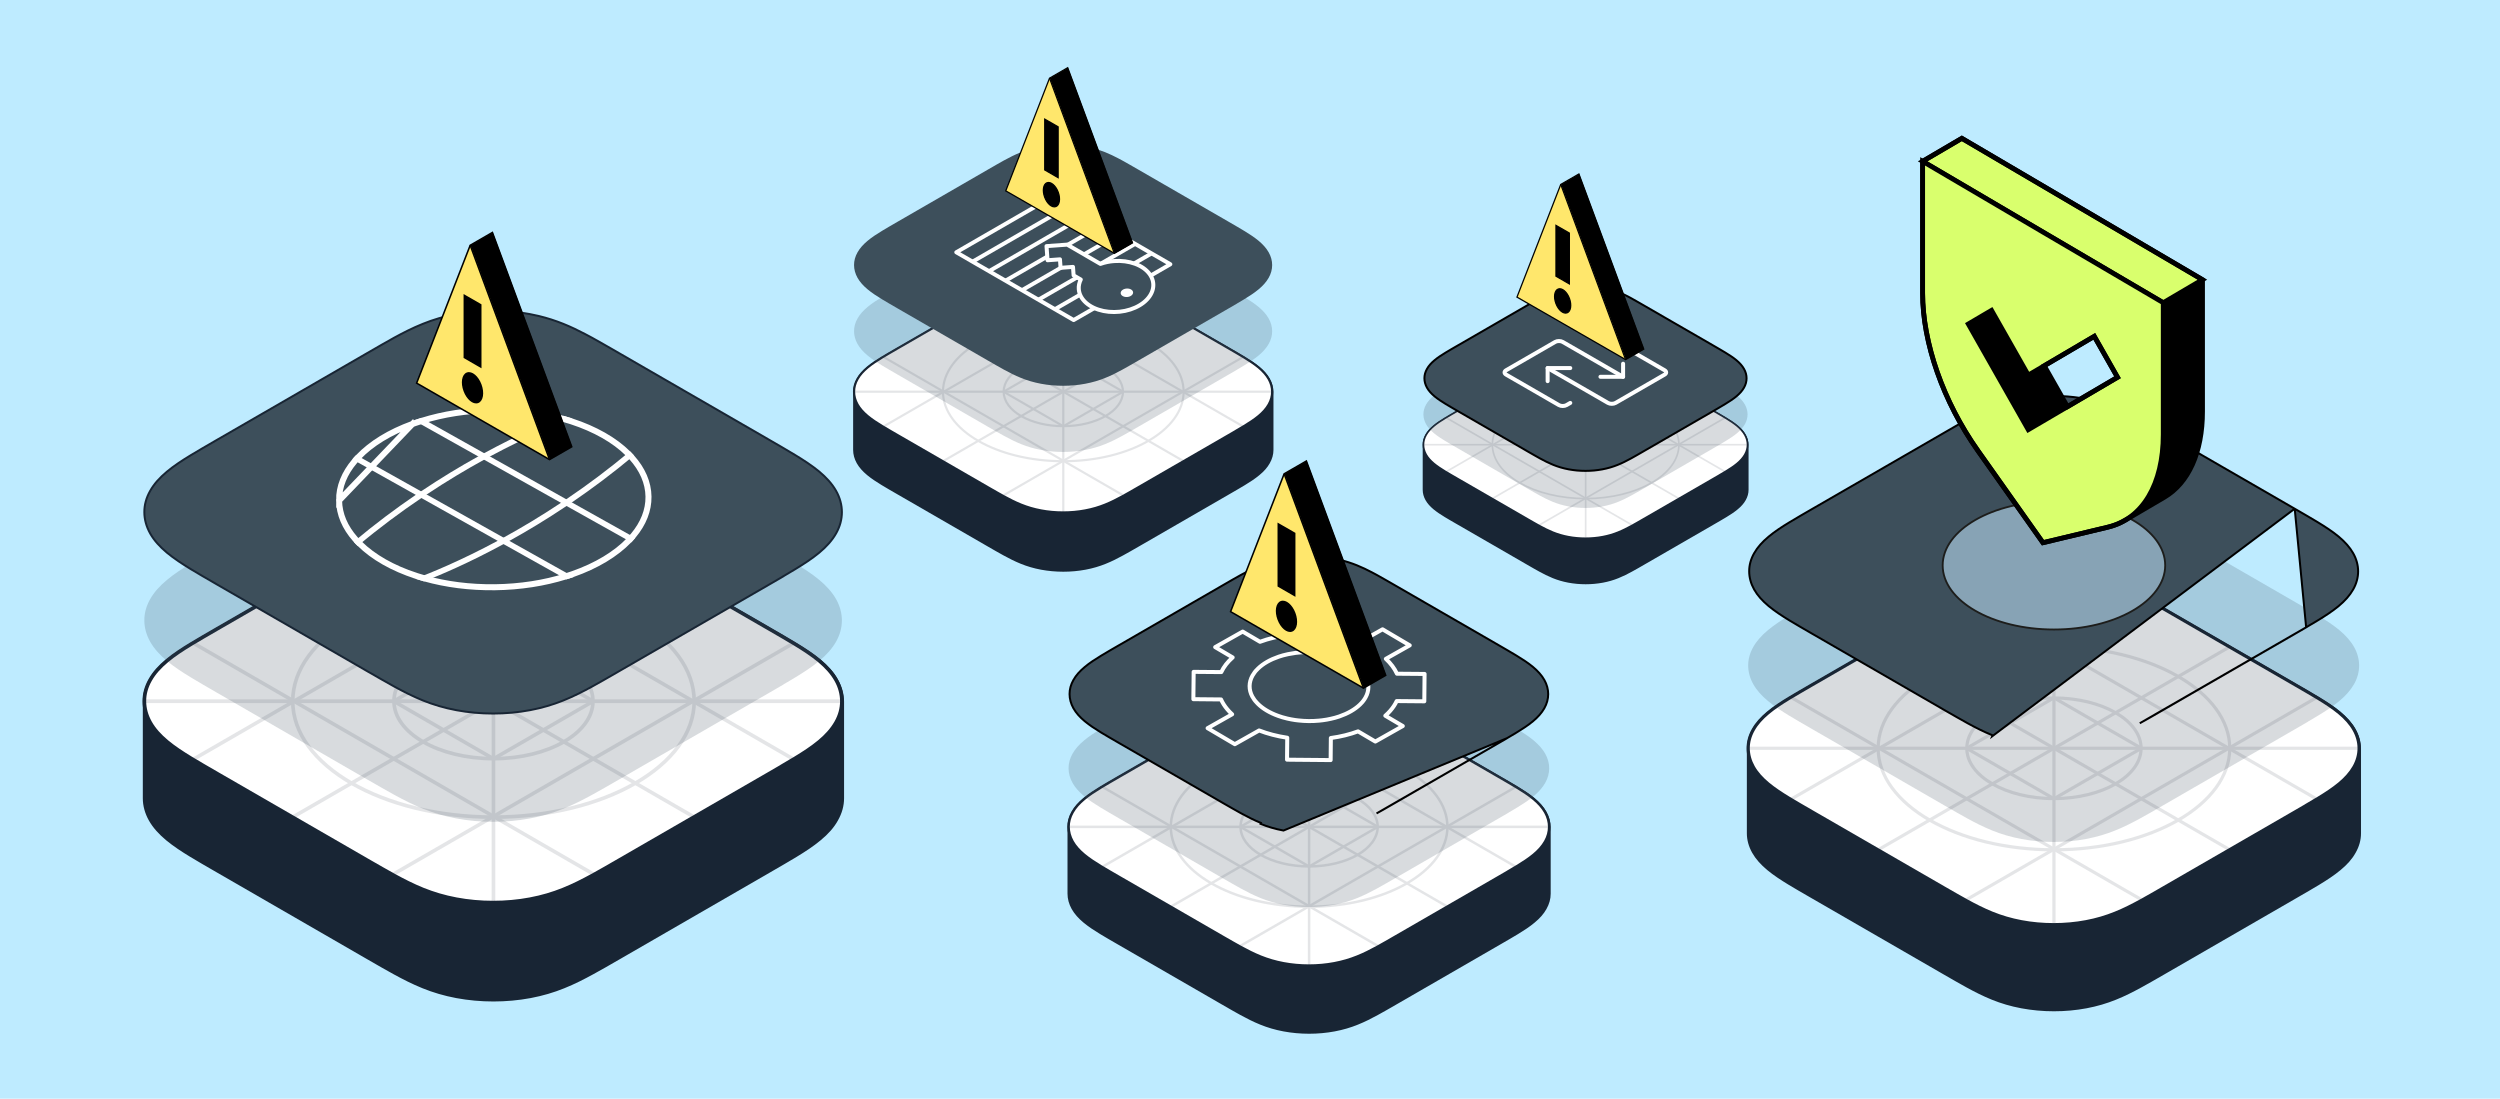 <svg width="1247" height="548" viewBox="0 0 1247 548" fill="none" xmlns="http://www.w3.org/2000/svg">
<rect width="1247" height="548" fill="#BEEBFF"/>
<path d="M770.83 405.296C769.502 402.895 767.552 400.756 765.059 398.684C762.622 396.643 759.752 394.778 756.802 392.993C755.45 392.164 754.085 391.353 752.701 390.555C751.062 389.592 749.405 388.642 747.772 387.697L711.258 366.619L696.128 357.887C694.47 356.942 692.831 355.98 691.18 355.047C689.778 354.255 688.389 353.457 686.951 352.677C686.171 352.256 685.385 351.836 684.592 351.415C682.204 350.166 679.742 348.966 677.079 347.899C674.385 346.815 671.637 345.931 668.664 345.206C667.676 344.962 666.665 344.755 665.629 344.56C662.558 343.987 659.389 343.615 656.172 343.475C655.105 343.427 654.027 343.402 652.954 343.402C648.658 343.402 644.374 343.792 640.291 344.56C636.123 345.34 632.412 346.455 628.835 347.899C625.307 349.313 622.09 350.964 618.982 352.665C617.556 353.445 616.154 354.243 614.765 355.035C613.107 355.986 611.456 356.93 609.805 357.893L587.319 370.879L558.167 387.709C556.516 388.654 554.87 389.617 553.237 390.567C551.854 391.378 550.489 392.188 549.136 393.005C546.193 394.79 543.323 396.655 540.873 398.696C538.381 400.774 536.455 402.907 535.102 405.308C533.762 407.666 533.085 410.134 533.104 412.608V445.788C533.104 448.268 533.78 450.748 535.102 453.107C536.455 455.508 538.393 457.646 540.873 459.718C543.323 461.747 546.193 463.624 549.136 465.41C550.489 466.232 551.854 467.049 553.237 467.841C554.876 468.804 556.516 469.748 558.167 470.693L609.817 500.509C611.468 501.46 613.108 502.423 614.771 503.355C616.173 504.147 617.574 504.945 619 505.725C622.108 507.426 625.325 509.077 628.854 510.503C632.431 511.953 636.142 513.056 640.304 513.842C644.393 514.604 648.676 515 652.972 515C657.268 515 661.558 514.61 665.641 513.842C669.803 513.056 673.514 511.953 677.091 510.503C680.613 509.089 683.837 507.438 686.945 505.738C688.377 504.958 689.766 504.184 691.174 503.379C692.825 502.435 694.476 501.49 696.134 500.528L747.765 470.711C749.417 469.761 751.062 468.798 752.695 467.853C754.079 467.043 755.444 466.245 756.796 465.422C759.74 463.636 762.616 461.772 765.053 459.724C767.57 457.652 769.489 455.52 770.824 453.113C772.165 450.754 772.853 448.287 772.853 445.794V412.614C772.853 410.134 772.165 407.654 770.824 405.296H770.83Z" fill="#182534" stroke="#182534" stroke-width="1.261" stroke-linejoin="bevel"/>
<path d="M752.586 434.478C753.969 433.668 755.334 432.869 756.681 432.047C759.624 430.261 762.5 428.397 764.968 426.349C767.454 424.277 769.374 422.139 770.739 419.738C772.08 417.379 772.738 414.911 772.738 412.437C772.738 409.963 772.073 407.477 770.739 405.119C769.38 402.718 767.43 400.579 764.968 398.507C762.5 396.466 759.63 394.601 756.681 392.81C755.334 391.987 753.969 391.17 752.586 390.378C750.947 389.415 749.295 388.471 747.662 387.52L711.143 366.436L696.012 357.704C694.361 356.76 692.722 355.797 691.064 354.864C689.669 354.066 688.273 353.274 686.847 352.488C686.061 352.067 685.281 351.647 684.483 351.226C682.094 349.977 679.632 348.777 676.969 347.71C674.276 346.626 671.528 345.742 668.554 345.017C667.567 344.773 666.561 344.566 665.519 344.371C662.454 343.804 659.286 343.427 656.062 343.286C655.002 343.244 653.917 343.213 652.857 343.213C648.561 343.213 644.271 343.603 640.188 344.371C636.026 345.151 632.309 346.266 628.738 347.71C625.204 349.124 621.986 350.776 618.872 352.476C617.446 353.256 616.051 354.054 614.656 354.852C613.004 355.797 611.347 356.747 609.695 357.71L587.222 370.696L558.07 387.526C556.412 388.471 554.773 389.434 553.14 390.384C551.757 391.195 550.392 392.005 549.039 392.816C546.096 394.601 543.219 396.466 540.776 398.513C538.284 400.585 536.352 402.724 534.999 405.125C533.658 407.483 532.982 409.951 533 412.431C533 414.911 533.677 417.392 534.999 419.75C536.352 422.151 538.296 424.29 540.776 426.361C543.219 428.391 546.096 430.267 549.039 432.059C550.392 432.882 551.757 433.698 553.14 434.49C554.779 435.453 556.412 436.398 558.07 437.348L609.714 467.165C611.371 468.109 613.01 469.072 614.674 470.004C616.069 470.803 617.465 471.595 618.903 472.381C622.011 474.075 625.222 475.726 628.756 477.158C632.333 478.596 636.044 479.712 640.206 480.492C644.295 481.265 648.579 481.649 652.869 481.649C657.159 481.649 661.455 481.265 665.538 480.492C669.7 479.712 673.417 478.602 676.988 477.158C680.522 475.745 683.739 474.087 686.853 472.393C688.279 471.613 689.675 470.827 691.07 470.029C692.728 469.084 694.379 468.14 696.03 467.177L747.668 437.36C749.32 436.416 750.959 435.453 752.592 434.503V434.484L752.586 434.478Z" fill="white"/>
<g opacity="0.12">
<path d="M584.408 452.022L721.565 372.835" stroke="#182534" stroke-width="1.261" stroke-linejoin="bevel"/>
<path d="M618.697 471.814L755.854 392.627" stroke="#182534" stroke-width="1.261" stroke-linejoin="bevel"/>
<path d="M687.275 353.036L550.119 432.224" stroke="#182534" stroke-width="1.261" stroke-linejoin="bevel"/>
<path d="M584.408 372.835L721.565 452.022" stroke="#182534" stroke-width="1.261" stroke-linejoin="bevel"/>
<path d="M550.119 392.627L687.275 471.814" stroke="#182534" stroke-width="1.261" stroke-linejoin="bevel"/>
<path d="M755.866 432.224L618.697 353.036" stroke="#182534" stroke-width="1.261" stroke-linejoin="bevel"/>
<path d="M533.411 412.425H772.563" stroke="#182534" stroke-width="1.261" stroke-linejoin="bevel"/>
<path d="M652.986 343V481.856" stroke="#182534" stroke-width="1.261" stroke-linejoin="bevel"/>
<path d="M652.987 432.169C671.877 432.169 687.184 423.327 687.184 412.425C687.184 401.524 671.871 392.682 652.987 392.682C634.102 392.682 618.789 401.524 618.789 412.425C618.789 423.327 634.102 432.169 652.987 432.169Z" stroke="#182534" stroke-width="1.261" stroke-linejoin="bevel"/>
<path d="M652.986 452.266C691.09 452.266 721.973 434.43 721.973 412.431C721.973 390.433 691.084 372.597 652.986 372.597C614.889 372.597 584 390.433 584 412.431C584 434.43 614.889 452.266 652.986 452.266Z" stroke="#182534" stroke-width="1.261" stroke-linejoin="bevel"/>
<path d="M652.986 432.223L618.697 412.425L652.986 392.627L687.275 412.425L652.986 432.223Z" stroke="#182534" stroke-width="1.261" stroke-linejoin="bevel"/>
</g>
<path d="M752.586 434.478C753.969 433.668 755.334 432.869 756.681 432.047C759.624 430.261 762.5 428.397 764.968 426.349C767.454 424.277 769.374 422.139 770.739 419.738C772.08 417.379 772.737 414.911 772.737 412.437C772.737 409.963 772.073 407.477 770.739 405.119C769.38 402.718 767.43 400.579 764.968 398.507C762.5 396.466 759.63 394.601 756.681 392.81C755.334 391.987 753.969 391.17 752.586 390.378C750.947 389.415 749.295 388.471 747.662 387.52L711.143 366.436L696.012 357.704C694.361 356.76 692.722 355.797 691.064 354.864C689.669 354.066 688.273 353.274 686.847 352.488C686.061 352.067 685.281 351.647 684.483 351.226C682.094 349.977 679.632 348.777 676.969 347.71C674.276 346.626 671.528 345.742 668.554 345.017C667.567 344.773 666.561 344.566 665.519 344.371C662.454 343.804 659.286 343.427 656.062 343.286C655.002 343.244 653.917 343.213 652.857 343.213C648.561 343.213 644.271 343.603 640.188 344.371C636.026 345.151 632.309 346.266 628.738 347.71C625.204 349.124 621.986 350.776 618.872 352.476C617.446 353.256 616.051 354.054 614.656 354.852C613.004 355.797 611.347 356.747 609.695 357.71L587.222 370.696L558.07 387.526C556.412 388.471 554.773 389.434 553.14 390.384C551.757 391.195 550.392 392.005 549.039 392.816C546.096 394.601 543.219 396.466 540.776 398.513C538.284 400.585 536.352 402.724 534.999 405.125C533.658 407.483 532.982 409.951 533 412.431C533 414.911 533.677 417.392 534.999 419.75C536.352 422.151 538.296 424.29 540.776 426.361C543.219 428.391 546.096 430.267 549.039 432.059C550.392 432.882 551.757 433.698 553.14 434.49C554.779 435.453 556.412 436.398 558.07 437.348L609.714 467.165C611.371 468.109 613.01 469.072 614.674 470.004C616.069 470.803 617.465 471.595 618.903 472.381C622.011 474.075 625.222 475.726 628.756 477.158C632.333 478.596 636.044 479.712 640.206 480.492C644.295 481.265 648.579 481.649 652.869 481.649C657.159 481.649 661.455 481.265 665.538 480.492C669.7 479.712 673.417 478.602 676.988 477.158C680.522 475.745 683.739 474.087 686.853 472.393C688.279 471.613 689.675 470.827 691.07 470.029C692.728 469.084 694.379 468.14 696.03 467.177L747.668 437.36C749.32 436.416 750.959 435.453 752.592 434.503V434.484L752.586 434.478Z" stroke="#182534" stroke-width="1.261" stroke-miterlimit="10"/>
<path d="M752.586 405.265C753.969 404.454 755.334 403.656 756.681 402.834C759.624 401.048 762.5 399.183 764.968 397.136C767.454 395.064 769.374 392.925 770.739 390.524C772.08 388.166 772.738 385.698 772.738 383.224C772.738 380.75 772.073 378.264 770.739 375.906C769.38 373.505 767.43 371.366 764.968 369.294C762.5 367.253 759.63 365.388 756.681 363.596C755.334 362.774 753.969 361.957 752.586 361.165C750.947 360.202 749.295 359.258 747.662 358.307L711.143 337.223L696.012 328.491C694.361 327.546 692.722 326.583 691.064 325.651C689.669 324.853 688.273 324.061 686.847 323.275C686.061 322.854 685.281 322.434 684.483 322.013C682.094 320.764 679.632 319.564 676.969 318.497C674.276 317.412 671.528 316.529 668.554 315.804C667.567 315.56 666.561 315.353 665.519 315.158C662.454 314.591 659.286 314.213 656.062 314.073C655.002 314.03 653.917 314 652.857 314C648.561 314 644.271 314.39 640.188 315.158C636.026 315.938 632.309 317.053 628.738 318.497C625.204 319.911 621.986 321.562 618.872 323.262C617.446 324.042 616.051 324.841 614.656 325.639C613.004 326.583 611.347 327.534 609.695 328.497L587.222 341.482L558.07 358.313C556.412 359.258 554.773 360.221 553.14 361.171C551.757 361.982 550.392 362.792 549.039 363.603C546.096 365.388 543.219 367.253 540.776 369.3C538.284 371.372 536.352 373.511 534.999 375.912C533.658 378.27 532.982 380.738 533 383.218C533 385.698 533.677 388.178 534.999 390.537C536.352 392.937 538.296 395.076 540.776 397.148C543.219 399.177 546.096 401.054 549.039 402.846C550.392 403.668 551.757 404.485 553.14 405.277C554.779 406.24 556.412 407.184 558.07 408.135L609.714 437.951C611.371 438.896 613.01 439.859 614.674 440.791C616.069 441.589 617.465 442.382 618.903 443.168C622.011 444.862 625.222 446.513 628.756 447.945C632.333 449.383 636.044 450.498 640.206 451.278C644.295 452.052 648.579 452.436 652.869 452.436C657.159 452.436 661.455 452.052 665.538 451.278C669.7 450.498 673.417 449.389 676.988 447.945C680.522 446.531 683.739 444.874 686.853 443.18C688.279 442.4 689.675 441.614 691.07 440.815C692.728 439.871 694.379 438.926 696.03 437.964L747.668 408.147C749.32 407.203 750.959 406.24 752.592 405.289V405.271L752.586 405.265Z" fill="#3D4F5B" fill-opacity="0.2"/>
<path d="M751.774 368.161L752.333 367.834L752.498 367.737C753.826 366.959 755.131 366.194 756.42 365.407L756.421 365.406C759.359 363.624 762.209 361.775 764.648 359.752C767.102 357.707 768.977 355.613 770.304 353.277C771.604 350.99 772.238 348.607 772.238 346.224C772.238 343.842 771.598 341.44 770.304 339.152C768.984 336.819 767.08 334.725 764.648 332.678C762.209 330.661 759.364 328.811 756.421 327.024L756.42 327.023C755.076 326.202 753.715 325.388 752.337 324.599L752.333 324.596C751.345 324.016 750.355 323.444 749.365 322.872C748.713 322.495 748.062 322.118 747.411 321.739L710.893 300.656L695.764 291.925C695.764 291.925 695.764 291.925 695.764 291.925C695.129 291.562 694.499 291.197 693.87 290.834C692.854 290.247 691.842 289.662 690.819 289.087L690.816 289.085C689.422 288.288 688.03 287.498 686.608 286.714C686.411 286.608 686.215 286.503 686.019 286.398C685.432 286.083 684.846 285.77 684.25 285.456C681.87 284.211 679.425 283.019 676.784 281.961L676.783 281.961C674.112 280.885 671.387 280.009 668.436 279.29L668.434 279.289C667.46 279.049 666.465 278.843 665.428 278.649C662.385 278.087 659.24 277.712 656.041 277.573C654.985 277.53 653.908 277.5 652.857 277.5C648.59 277.5 644.332 277.887 640.281 278.649L640.28 278.649C636.151 279.423 632.466 280.529 628.926 281.961L628.924 281.961C625.416 283.364 622.219 285.005 619.112 286.701C617.692 287.478 616.302 288.273 614.907 289.071L614.904 289.073L614.656 288.639L614.904 289.073C613.253 290.017 611.597 290.967 609.947 291.929L609.946 291.93L587.472 304.915L587.472 304.915L558.32 321.746L558.317 321.748C557.042 322.474 555.779 323.211 554.518 323.947C554.143 324.166 553.767 324.384 553.392 324.603C552.011 325.412 550.648 326.221 549.297 327.031C546.359 328.813 543.51 330.661 541.097 332.683L541.096 332.685C538.635 334.73 536.749 336.824 535.435 339.157L535.434 339.159C534.132 341.448 533.483 343.83 533.5 346.214L533.5 346.218C533.5 348.605 534.151 351.002 535.435 353.292C536.749 355.624 538.646 357.718 541.096 359.764C543.511 361.769 546.362 363.631 549.299 365.419C550.65 366.24 552.011 367.054 553.388 367.843L553.393 367.846C555.03 368.808 556.662 369.751 558.319 370.701L558.32 370.702L609.961 400.517C609.962 400.517 609.962 400.517 609.963 400.518C610.619 400.892 611.268 401.266 611.917 401.64C612.915 402.216 613.91 402.79 614.918 403.355L614.922 403.357C616.317 404.155 617.709 404.945 619.143 405.729C622.244 407.419 625.436 409.06 628.944 410.482C628.944 410.482 628.944 410.482 628.944 410.482L628.756 410.945C632.333 412.383 636.044 413.498 640.206 414.278L751.774 368.161ZM751.774 368.161L751.791 368.177M751.774 368.161L751.791 368.177M751.791 368.177C751.56 368.312 751.329 368.447 751.097 368.582C749.875 369.295 748.651 370.009 747.42 370.713L747.418 370.714L695.78 400.531L695.779 400.532C694.129 401.493 692.48 402.437 690.823 403.381L690.822 403.381C689.428 404.179 688.036 404.963 686.613 405.741L751.791 368.177Z" fill="#3D4F5B" stroke="black"/>
<path d="M607.763 323.746L614.852 327.929C612.337 330.141 610.414 332.602 609.176 335.241L597.032 335.137L595.387 335.126L595.381 336.748L595.268 347.109L595.256 348.753L596.901 348.765L609.053 348.883C609.821 350.576 610.867 352.225 612.178 353.781C612.898 354.654 613.711 355.494 614.596 356.293L602.353 363.211L603.987 364.17L614.291 370.245L615.925 371.204L628.053 364.351C632.29 365.985 637.029 367.242 642.079 367.984L641.973 378.924L645.763 378.967L659.405 379.089L663.722 379.134L663.824 368.121C668.708 367.469 673.288 366.312 677.387 364.805L684.385 368.927L686.019 369.886L699.717 362.146L698.083 361.187L690.994 357.003C691.9 356.209 692.718 355.39 693.46 354.537C694.798 353.009 695.876 351.384 696.67 349.692L708.8 349.803L710.445 349.815L710.457 348.171L710.555 337.818L710.581 336.165L708.937 336.153L696.793 336.05C695.602 333.41 693.721 330.914 691.265 328.632L703.179 321.899L701.545 320.94L691.241 314.865L689.622 313.898L677.778 320.59C673.698 318.999 669.152 317.784 664.307 317.039L664.402 306.18L660.07 306.143L646.451 306.026L642.647 305.992L642.541 316.763C637.465 317.41 632.746 318.552 628.495 320.125L621.475 315.997L619.856 315.03L606.129 322.787L607.763 323.746ZM637.848 327.548C638.534 327.329 639.234 327.103 639.965 326.897C640.783 326.68 641.595 326.484 642.452 326.301C643.679 326.041 644.953 325.83 646.265 325.653C646.804 325.574 647.337 325.518 647.9 325.482C649.572 325.309 651.314 325.228 653.077 325.249C654.839 325.269 656.577 325.379 658.267 325.572C658.82 325.618 659.367 325.685 659.907 325.775C661.386 325.994 662.824 326.273 664.214 326.636C664.874 326.771 665.53 326.965 666.164 327.153C666.886 327.366 667.595 327.587 668.283 327.838C672.491 329.357 676.019 331.468 678.501 333.962C678.918 334.366 679.298 334.773 679.635 335.203L680.177 335.895C680.571 336.425 680.922 336.98 681.222 337.545C682.098 339.195 682.562 340.948 682.543 342.747C682.524 344.546 682.04 346.288 681.123 347.898C680.822 348.463 680.453 349.01 680.054 349.537L679.502 350.226C679.502 350.226 679.433 350.302 679.398 350.341C679.065 350.717 678.709 351.088 678.346 351.444C675.813 353.891 672.24 355.929 668.013 357.377C667.334 357.609 666.612 357.83 665.895 358.027C665.244 358.207 664.584 358.373 663.909 358.51C662.531 358.837 661.076 359.094 659.595 359.272C659.056 359.35 658.509 359.415 657.946 359.451C656.266 359.609 654.538 359.682 652.761 359.67C650.999 359.649 649.261 359.539 647.593 359.352C647.032 359.293 646.486 359.225 645.953 359.149C644.659 358.958 643.392 358.714 642.159 358.432C641.321 358.247 640.494 358.017 639.682 357.779C638.96 357.567 638.266 357.338 637.578 357.086C633.354 355.576 629.827 353.465 627.345 350.971C626.967 350.601 626.625 350.23 626.312 349.842C626.273 349.807 626.249 349.764 626.211 349.729L625.669 349.038C625.289 348.499 624.938 347.945 624.624 347.388C623.748 345.737 623.284 343.985 623.303 342.186C623.322 340.387 623.82 338.637 624.729 337.013C625.038 336.461 625.393 335.922 625.792 335.396L626.336 334.693C626.704 334.278 627.08 333.877 627.5 333.489C630.025 331.027 633.598 328.989 637.848 327.548Z" stroke="white" stroke-width="2" stroke-linejoin="round"/>
<g clip-path="url(#clip0_1194_7273)">
<path d="M691.189 336.853L680.105 343.244L613.811 305.097L640.533 236.342L651.617 229.952L691.189 336.853Z" fill="#FFE76C" stroke="black" stroke-width="0.773" stroke-miterlimit="10"/>
<path d="M691.359 336.853L680.275 343.244L640.703 236.342L651.787 229.952L691.359 336.853Z" fill="black"/>
<path d="M640.533 236.342L680.105 343.244" stroke="black" stroke-width="0.773" stroke-miterlimit="10"/>
<path d="M644.383 314.691C646.662 313.853 647.304 309.92 645.818 305.906C644.332 301.892 641.281 299.317 639.003 300.155C636.724 300.992 636.082 304.925 637.568 308.939C639.054 312.953 642.105 315.528 644.383 314.691Z" fill="black" stroke="black" stroke-width="0.773" stroke-miterlimit="10"/>
<path d="M645.78 266.025L637.615 261.33V292.33L645.78 297.038V266.025Z" fill="black" stroke="black" stroke-width="0.773" stroke-miterlimit="10"/>
</g>
<path d="M1174.3 364.183C1172.61 361.131 1170.13 358.413 1166.97 355.779C1163.87 353.184 1160.22 350.814 1156.47 348.545C1154.75 347.491 1153.02 346.461 1151.26 345.447C1149.17 344.223 1147.07 343.014 1144.99 341.814L1098.58 315.022L1079.35 303.923C1077.24 302.722 1075.16 301.498 1073.06 300.313C1071.28 299.306 1069.51 298.292 1067.68 297.3C1066.69 296.766 1065.69 296.231 1064.69 295.697C1061.65 294.109 1058.52 292.583 1055.14 291.228C1051.71 289.849 1048.22 288.726 1044.44 287.804C1043.18 287.494 1041.9 287.231 1040.58 286.983C1036.68 286.255 1032.65 285.783 1028.56 285.604C1027.21 285.542 1025.83 285.511 1024.47 285.511C1019.01 285.511 1013.57 286.007 1008.38 286.983C1003.08 287.975 998.361 289.392 993.814 291.228C989.33 293.025 985.24 295.124 981.29 297.285C979.478 298.276 977.696 299.291 975.93 300.298C973.823 301.506 971.724 302.707 969.625 303.93L941.044 320.436L903.989 341.829C901.89 343.03 899.799 344.254 897.723 345.462C895.965 346.492 894.23 347.522 892.51 348.56C888.769 350.83 885.121 353.2 882.007 355.795C878.84 358.436 876.392 361.147 874.672 364.199C872.968 367.196 872.109 370.333 872.132 373.478V415.652C872.132 418.805 872.992 421.957 874.672 424.955C876.392 428.006 878.855 430.725 882.007 433.358C885.121 435.938 888.769 438.323 892.51 440.593C894.23 441.638 895.965 442.676 897.723 443.683C899.807 444.907 901.89 446.108 903.989 447.308L969.641 485.207C971.74 486.415 973.823 487.639 975.938 488.824C977.719 489.831 979.501 490.846 981.313 491.837C985.264 493.998 989.353 496.097 993.838 497.91C998.384 499.753 1003.1 501.155 1008.39 502.154C1013.59 503.123 1019.03 503.626 1024.49 503.626C1029.96 503.626 1035.41 503.13 1040.6 502.154C1045.89 501.155 1050.6 499.753 1055.15 497.91C1059.63 496.113 1063.73 494.014 1067.68 491.853C1069.5 490.861 1071.26 489.878 1073.05 488.855C1075.15 487.655 1077.25 486.454 1079.36 485.23L1144.98 447.331C1147.08 446.123 1149.17 444.899 1151.25 443.699C1153.01 442.669 1154.74 441.654 1156.46 440.608C1160.2 438.339 1163.86 435.969 1166.96 433.366C1170.16 430.733 1172.6 428.022 1174.29 424.962C1176 421.965 1176.87 418.828 1176.87 415.66V373.485C1176.87 370.333 1176 367.181 1174.29 364.183H1174.3Z" fill="#182534" stroke="#182534" stroke-width="1.603" stroke-linejoin="bevel"/>
<path d="M1151.11 401.276C1152.87 400.246 1154.6 399.231 1156.32 398.186C1160.06 395.916 1163.71 393.546 1166.85 390.944C1170.01 388.31 1172.45 385.592 1174.19 382.54C1175.89 379.542 1176.73 376.405 1176.73 373.261C1176.73 370.116 1175.88 366.956 1174.19 363.958C1172.46 360.907 1169.98 358.188 1166.85 355.554C1163.71 352.96 1160.07 350.589 1156.32 348.312C1154.6 347.267 1152.87 346.229 1151.11 345.222C1149.03 343.998 1146.93 342.797 1144.85 341.589L1098.43 314.79L1079.2 303.69C1077.1 302.49 1075.02 301.266 1072.91 300.081C1071.14 299.066 1069.36 298.059 1067.55 297.06C1066.55 296.526 1065.56 295.991 1064.55 295.457C1061.51 293.869 1058.38 292.343 1055 290.987C1051.57 289.609 1048.08 288.486 1044.3 287.564C1043.05 287.254 1041.77 286.991 1040.44 286.743C1036.55 286.023 1032.52 285.542 1028.42 285.364C1027.07 285.31 1025.7 285.271 1024.35 285.271C1018.89 285.271 1013.43 285.767 1008.24 286.743C1002.95 287.734 998.23 289.152 993.691 290.987C989.198 292.784 985.109 294.883 981.151 297.044C979.338 298.036 977.564 299.051 975.791 300.065C973.692 301.266 971.585 302.474 969.486 303.698L940.92 320.204L903.866 341.597C901.759 342.797 899.675 344.021 897.6 345.23C895.841 346.26 894.106 347.29 892.387 348.32C888.646 350.589 884.99 352.96 881.884 355.562C878.716 358.196 876.261 360.914 874.541 363.966C872.837 366.964 871.977 370.1 872 373.253C872 376.405 872.86 379.558 874.541 382.555C876.261 385.607 878.731 388.326 881.884 390.959C884.99 393.538 888.646 395.924 892.387 398.201C894.106 399.247 895.841 400.285 897.6 401.292C899.683 402.516 901.759 403.716 903.866 404.924L969.509 442.823C971.616 444.024 973.699 445.248 975.814 446.433C977.588 447.448 979.361 448.454 981.189 449.454C985.14 451.607 989.222 453.706 993.714 455.526C998.261 457.354 1002.98 458.772 1008.27 459.763C1013.47 460.747 1018.91 461.235 1024.36 461.235C1029.82 461.235 1035.28 460.747 1040.47 459.763C1045.76 458.772 1050.48 457.362 1055.02 455.526C1059.51 453.729 1063.6 451.622 1067.56 449.469C1069.37 448.478 1071.15 447.478 1072.92 446.464C1075.03 445.263 1077.13 444.063 1079.22 442.839L1144.86 404.94C1146.96 403.739 1149.04 402.516 1151.12 401.307V401.284L1151.11 401.276Z" fill="white"/>
<path d="M1151.11 360.005C1152.87 358.975 1154.6 357.96 1156.32 356.915C1160.06 354.645 1163.71 352.275 1166.85 349.672C1170.01 347.039 1172.45 344.32 1174.19 341.269C1175.89 338.271 1176.73 335.134 1176.73 331.989C1176.73 328.845 1175.88 325.685 1174.19 322.687C1172.46 319.635 1169.98 316.917 1166.85 314.283C1163.71 311.688 1160.07 309.318 1156.32 307.041C1154.6 305.995 1152.87 304.957 1151.11 303.951C1149.03 302.727 1146.93 301.526 1144.85 300.318L1098.43 273.518L1079.2 262.419C1077.1 261.218 1075.02 259.995 1072.91 258.809C1071.14 257.795 1069.36 256.788 1067.55 255.789C1066.55 255.254 1065.56 254.72 1064.55 254.185C1061.51 252.598 1058.38 251.072 1055 249.716C1051.57 248.338 1048.08 247.214 1044.3 246.293C1043.05 245.983 1041.77 245.72 1040.44 245.472C1036.55 244.751 1032.52 244.271 1028.42 244.093C1027.07 244.039 1025.7 244 1024.35 244C1018.89 244 1013.43 244.496 1008.24 245.472C1002.95 246.463 998.23 247.881 993.691 249.716C989.198 251.513 985.109 253.612 981.151 255.773C979.338 256.765 977.564 257.779 975.791 258.794C973.692 259.995 971.585 261.203 969.486 262.427L940.92 278.932L903.866 300.326C901.759 301.526 899.675 302.75 897.6 303.958C895.841 304.988 894.106 306.019 892.387 307.049C888.646 309.318 884.99 311.688 881.884 314.291C878.716 316.924 876.261 319.643 874.541 322.695C872.837 325.692 871.977 328.829 872 331.982C872 335.134 872.86 338.287 874.541 341.284C876.261 344.336 878.731 347.055 881.884 349.688C884.99 352.267 888.646 354.653 892.387 356.93C894.106 357.976 895.841 359.014 897.6 360.021C899.683 361.244 901.759 362.445 903.866 363.653L969.509 401.552C971.616 402.753 973.699 403.977 975.814 405.162C977.588 406.176 979.361 407.183 981.189 408.182C985.14 410.336 989.222 412.435 993.714 414.255C998.261 416.083 1002.98 417.5 1008.27 418.492C1013.47 419.475 1018.91 419.963 1024.36 419.963C1029.82 419.963 1035.28 419.475 1040.47 418.492C1045.76 417.5 1050.48 416.091 1055.02 414.255C1059.51 412.458 1063.6 410.351 1067.56 408.198C1069.37 407.206 1071.15 406.207 1072.92 405.193C1075.03 403.992 1077.13 402.791 1079.22 401.568L1144.86 363.669C1146.96 362.468 1149.04 361.244 1151.12 360.036V360.013L1151.11 360.005Z" fill="#3D4F5B" fill-opacity="0.2"/>
<g opacity="0.12">
<path d="M937.344 423.576L1111.68 322.922" stroke="#182534" stroke-width="1.603" stroke-linejoin="bevel"/>
<path d="M980.928 448.733L1155.26 348.08" stroke="#182534" stroke-width="1.603" stroke-linejoin="bevel"/>
<path d="M1068.1 297.757L893.76 398.411" stroke="#182534" stroke-width="1.603" stroke-linejoin="bevel"/>
<path d="M937.344 322.922L1111.68 423.576" stroke="#182534" stroke-width="1.603" stroke-linejoin="bevel"/>
<path d="M893.76 348.08L1068.1 448.733" stroke="#182534" stroke-width="1.603" stroke-linejoin="bevel"/>
<path d="M1155.28 398.411L980.928 297.757" stroke="#182534" stroke-width="1.603" stroke-linejoin="bevel"/>
<path d="M872.522 373.245H1176.5" stroke="#182534" stroke-width="1.603" stroke-linejoin="bevel"/>
<path d="M1024.51 285V461.498" stroke="#182534" stroke-width="1.603" stroke-linejoin="bevel"/>
<path d="M1024.51 398.341C1048.52 398.341 1067.98 387.102 1067.98 373.245C1067.98 359.388 1048.52 348.15 1024.51 348.15C1000.51 348.15 981.045 359.388 981.045 373.245C981.045 387.102 1000.51 398.341 1024.51 398.341Z" stroke="#182534" stroke-width="1.603" stroke-linejoin="bevel"/>
<path d="M1024.51 423.885C1072.95 423.885 1112.2 401.214 1112.2 373.253C1112.2 345.291 1072.94 322.62 1024.51 322.62C976.087 322.62 936.825 345.291 936.825 373.253C936.825 401.214 976.087 423.885 1024.51 423.885Z" stroke="#182534" stroke-width="1.603" stroke-linejoin="bevel"/>
<path d="M1024.51 398.41L980.928 373.245L1024.51 348.08L1068.1 373.245L1024.51 398.41Z" stroke="#182534" stroke-width="1.603" stroke-linejoin="bevel"/>
</g>
<path d="M1151.11 401.276C1152.87 400.246 1154.6 399.231 1156.32 398.186C1160.06 395.916 1163.71 393.546 1166.85 390.944C1170.01 388.31 1172.45 385.592 1174.19 382.54C1175.89 379.542 1176.73 376.405 1176.73 373.261C1176.73 370.116 1175.88 366.956 1174.19 363.958C1172.46 360.907 1169.98 358.188 1166.85 355.554C1163.71 352.96 1160.07 350.589 1156.32 348.312C1154.6 347.267 1152.87 346.229 1151.11 345.222C1149.03 343.998 1146.93 342.797 1144.85 341.589L1098.43 314.79L1079.2 303.69C1077.1 302.49 1075.02 301.266 1072.91 300.081C1071.14 299.066 1069.36 298.059 1067.55 297.06C1066.55 296.526 1065.56 295.991 1064.55 295.457C1061.51 293.869 1058.38 292.343 1055 290.987C1051.57 289.609 1048.08 288.486 1044.3 287.564C1043.05 287.254 1041.77 286.991 1040.44 286.743C1036.55 286.023 1032.52 285.542 1028.42 285.364C1027.07 285.31 1025.7 285.271 1024.35 285.271C1018.89 285.271 1013.43 285.767 1008.24 286.743C1002.95 287.734 998.23 289.152 993.691 290.987C989.198 292.784 985.109 294.883 981.151 297.044C979.338 298.036 977.565 299.051 975.791 300.065C973.692 301.266 971.585 302.474 969.486 303.698L940.92 320.204L903.866 341.597C901.759 342.797 899.675 344.021 897.6 345.23C895.841 346.26 894.106 347.29 892.387 348.32C888.646 350.589 884.99 352.96 881.884 355.562C878.716 358.196 876.261 360.914 874.541 363.966C872.837 366.964 871.977 370.1 872 373.253C872 376.405 872.86 379.558 874.541 382.555C876.261 385.607 878.731 388.326 881.884 390.959C884.99 393.539 888.646 395.924 892.387 398.201C894.106 399.247 895.841 400.285 897.6 401.292C899.683 402.516 901.759 403.716 903.866 404.924L969.509 442.823C971.616 444.024 973.699 445.248 975.814 446.433C977.588 447.448 979.361 448.454 981.189 449.454C985.14 451.607 989.222 453.706 993.714 455.526C998.261 457.354 1002.98 458.772 1008.27 459.763C1013.47 460.747 1018.91 461.235 1024.36 461.235C1029.82 461.235 1035.28 460.747 1040.47 459.763C1045.76 458.772 1050.48 457.362 1055.02 455.526C1059.51 453.729 1063.6 451.622 1067.56 449.469C1069.37 448.478 1071.15 447.478 1072.92 446.464C1075.03 445.263 1077.13 444.063 1079.22 442.839L1144.86 404.94C1146.96 403.739 1149.04 402.516 1151.12 401.307V401.284L1151.11 401.276Z" stroke="#182534" stroke-width="1.603" stroke-miterlimit="10"/>
<path d="M1150.3 312.901L1150.86 312.574L1151.07 312.45C1152.76 311.462 1154.42 310.489 1156.06 309.488L1156.06 309.487C1159.79 307.221 1163.42 304.867 1166.53 302.288C1169.66 299.682 1172.05 297.008 1173.75 294.021C1175.41 291.095 1176.23 288.043 1176.23 284.989C1176.23 281.936 1175.41 278.86 1173.75 275.933C1172.06 272.95 1169.63 270.276 1166.53 267.667C1163.42 265.096 1159.8 262.742 1156.06 260.468L1156.06 260.468C1154.35 259.424 1152.62 258.388 1150.86 257.384L1150.86 257.382C1149.6 256.644 1148.34 255.917 1147.09 255.19C1146.26 254.711 1145.43 254.232 1144.6 253.751L1150.3 312.901ZM1150.3 312.901L1150.32 312.922C1149.98 313.123 1149.63 313.324 1149.29 313.526C1147.73 314.432 1146.18 315.339 1144.61 316.235L1144.61 316.236L1078.97 354.135L1078.97 354.136C1076.88 355.358 1074.78 356.558 1072.67 357.758L1072.67 357.759C1070.9 358.772 1069.13 359.769 1067.32 360.759L1150.3 312.901ZM1098.18 226.951L1144.6 253.75L993.714 367.255L993.902 366.791C993.902 366.791 993.902 366.791 993.902 366.791C989.435 364.982 985.373 362.893 981.429 360.744C979.606 359.747 977.835 358.742 976.062 357.728L976.058 357.725C974.777 357.007 973.511 356.277 972.241 355.545C971.417 355.069 970.591 354.593 969.758 354.119C969.758 354.118 969.757 354.118 969.757 354.118L904.116 316.22L904.114 316.219C902.009 315.012 899.934 313.812 897.853 312.589L897.848 312.587C896.095 311.583 894.364 310.547 892.647 309.503C888.912 307.229 885.281 304.859 882.203 302.303C879.082 299.696 876.658 297.022 874.977 294.04C873.334 291.11 872.5 288.041 872.5 284.982L872.5 284.978C872.478 281.922 873.311 278.871 874.976 275.942L874.977 275.94C876.658 272.956 879.067 270.282 882.203 267.675L882.205 267.674C885.28 265.097 888.909 262.743 892.645 260.477C894.363 259.448 896.096 258.419 897.852 257.39C898.329 257.112 898.806 256.834 899.283 256.556C900.885 255.621 902.492 254.684 904.113 253.76L904.116 253.759L941.17 232.365L941.17 232.365L969.736 215.86L969.738 215.859C971.835 214.636 973.94 213.428 976.039 212.228L975.791 211.794L976.039 212.228L976.043 212.226C977.816 211.212 979.584 210.2 981.39 209.212C985.341 207.055 989.411 204.967 993.877 203.18L993.878 203.18C998.387 201.356 1003.08 199.948 1008.34 198.963L1008.34 198.963C1013.49 197.993 1018.92 197.5 1024.35 197.5C1025.69 197.5 1027.06 197.538 1028.4 197.593C1032.47 197.77 1036.48 198.247 1040.35 198.963C1041.67 199.21 1042.94 199.471 1044.18 199.778L1044.18 199.778C1047.94 200.695 1051.41 201.81 1054.81 203.18L1054.81 203.18C1058.17 204.527 1061.29 206.045 1064.31 207.628C1065.07 208.027 1065.82 208.426 1066.56 208.826C1066.81 208.96 1067.06 209.094 1067.31 209.228C1069.12 210.225 1070.89 211.23 1072.66 212.243L1072.67 212.245C1073.97 212.977 1075.26 213.721 1076.55 214.467C1077.35 214.929 1078.15 215.392 1078.95 215.853C1078.95 215.853 1078.95 215.853 1078.95 215.853L1098.18 226.951Z" fill="#3D4F5B" stroke="black"/>
<path d="M870.397 217.013C869.501 215.394 868.186 213.952 866.505 212.554C864.861 211.178 862.926 209.92 860.937 208.716C860.024 208.157 859.104 207.61 858.171 207.072C857.065 206.423 855.947 205.782 854.846 205.145L830.221 190.929L820.016 185.04C818.899 184.403 817.793 183.754 816.679 183.125C815.734 182.591 814.797 182.052 813.827 181.526C813.301 181.243 812.771 180.959 812.237 180.675C810.626 179.833 808.965 179.023 807.169 178.304C805.353 177.573 803.5 176.977 801.494 176.488C800.828 176.323 800.146 176.184 799.447 176.052C797.376 175.666 795.239 175.415 793.069 175.321C792.35 175.288 791.623 175.271 790.899 175.271C788.002 175.271 785.113 175.534 782.359 176.052C779.548 176.578 777.046 177.33 774.633 178.304C772.254 179.258 770.084 180.371 767.988 181.518C767.026 182.044 766.081 182.582 765.144 183.117C764.026 183.758 762.912 184.395 761.799 185.044L746.634 193.802L726.973 205.153C725.859 205.79 724.75 206.439 723.648 207.08C722.715 207.627 721.795 208.173 720.883 208.724C718.898 209.928 716.962 211.186 715.31 212.563C713.629 213.964 712.33 215.402 711.418 217.022C710.514 218.612 710.058 220.276 710.07 221.945V244.322C710.07 245.995 710.526 247.667 711.418 249.258C712.33 250.877 713.637 252.32 715.31 253.717C716.962 255.085 718.898 256.351 720.883 257.555C721.795 258.11 722.715 258.661 723.648 259.195C724.754 259.844 725.859 260.481 726.973 261.118L761.807 281.227C762.921 281.868 764.026 282.518 765.148 283.146C766.093 283.681 767.038 284.219 768 284.745C770.096 285.892 772.266 287.005 774.645 287.967C777.058 288.945 779.561 289.689 782.368 290.219C785.125 290.733 788.014 291 790.912 291C793.809 291 796.702 290.737 799.456 290.219C802.263 289.689 804.765 288.945 807.178 287.967C809.553 287.014 811.727 285.9 813.823 284.753C814.789 284.227 815.726 283.705 816.675 283.163C817.789 282.526 818.903 281.889 820.02 281.239L854.842 261.131C855.956 260.49 857.065 259.84 858.167 259.203C859.1 258.657 860.02 258.118 860.932 257.564C862.917 256.359 864.857 255.102 866.501 253.721C868.198 252.324 869.493 250.885 870.393 249.262C871.297 247.672 871.761 246.007 871.761 244.326V221.949C871.761 220.276 871.297 218.604 870.393 217.013H870.397Z" fill="#182534" stroke="#182534" stroke-width="0.851" stroke-linejoin="bevel"/>
<path d="M858.093 236.695C859.026 236.148 859.946 235.61 860.854 235.055C862.839 233.851 864.779 232.593 866.444 231.212C868.12 229.815 869.415 228.372 870.336 226.753C871.24 225.163 871.683 223.498 871.683 221.83C871.683 220.161 871.236 218.485 870.336 216.894C869.419 215.275 868.104 213.832 866.444 212.435C864.779 211.058 862.844 209.801 860.854 208.593C859.946 208.038 859.026 207.487 858.093 206.953C856.987 206.303 855.874 205.666 854.772 205.025L830.143 190.806L819.938 184.917C818.825 184.28 817.719 183.63 816.601 183.002C815.66 182.463 814.719 181.929 813.757 181.399C813.227 181.115 812.701 180.832 812.163 180.548C810.552 179.706 808.892 178.896 807.096 178.177C805.279 177.445 803.426 176.849 801.42 176.36C800.754 176.196 800.076 176.056 799.374 175.925C797.306 175.542 795.169 175.288 792.995 175.193C792.28 175.164 791.549 175.144 790.834 175.144C787.936 175.144 785.043 175.407 782.29 175.925C779.483 176.451 776.976 177.203 774.568 178.177C772.184 179.13 770.014 180.244 767.914 181.391C766.952 181.917 766.011 182.455 765.07 182.993C763.956 183.63 762.839 184.271 761.725 184.921L746.568 193.678L726.908 205.029C725.79 205.666 724.684 206.316 723.583 206.957C722.65 207.503 721.729 208.05 720.817 208.597C718.832 209.801 716.892 211.058 715.244 212.439C713.563 213.836 712.261 215.279 711.348 216.898C710.444 218.489 709.988 220.153 710 221.826C710 223.498 710.456 225.171 711.348 226.761C712.261 228.381 713.572 229.823 715.244 231.22C716.892 232.589 718.832 233.855 720.817 235.063C721.729 235.618 722.65 236.169 723.583 236.703C724.688 237.352 725.79 237.989 726.908 238.63L761.737 258.739C762.855 259.376 763.96 260.025 765.082 260.654C766.023 261.192 766.965 261.727 767.934 262.257C770.03 263.399 772.196 264.513 774.58 265.479C776.992 266.449 779.495 267.201 782.302 267.727C785.059 268.249 787.949 268.508 790.842 268.508C793.735 268.508 796.632 268.249 799.386 267.727C802.193 267.201 804.7 266.453 807.108 265.479C809.492 264.525 811.661 263.408 813.762 262.265C814.723 261.739 815.664 261.209 816.606 260.67C817.723 260.033 818.837 259.396 819.951 258.747L854.776 238.638C855.89 238.001 856.995 237.352 858.097 236.711V236.699L858.093 236.695Z" fill="white"/>
<g opacity="0.12">
<path d="M744.671 248.526L837.171 195.121" stroke="#182534" stroke-width="0.851" stroke-linejoin="bevel"/>
<path d="M767.796 261.875L860.297 208.469" stroke="#182534" stroke-width="0.851" stroke-linejoin="bevel"/>
<path d="M814.046 181.769L721.545 235.174" stroke="#182534" stroke-width="0.851" stroke-linejoin="bevel"/>
<path d="M744.671 195.121L837.171 248.526" stroke="#182534" stroke-width="0.851" stroke-linejoin="bevel"/>
<path d="M721.545 208.469L814.046 261.875" stroke="#182534" stroke-width="0.851" stroke-linejoin="bevel"/>
<path d="M860.305 235.174L767.796 181.769" stroke="#182534" stroke-width="0.851" stroke-linejoin="bevel"/>
<path d="M710.277 221.822H871.566" stroke="#182534" stroke-width="0.851" stroke-linejoin="bevel"/>
<path d="M790.921 175V268.647" stroke="#182534" stroke-width="0.851" stroke-linejoin="bevel"/>
<path d="M790.921 235.137C803.661 235.137 813.985 229.174 813.985 221.822C813.985 214.469 803.657 208.506 790.921 208.506C778.185 208.506 767.858 214.469 767.858 221.822C767.858 229.174 778.185 235.137 790.921 235.137Z" stroke="#182534" stroke-width="0.851" stroke-linejoin="bevel"/>
<path d="M790.921 248.691C816.619 248.691 837.447 236.662 837.447 221.826C837.447 206.99 816.615 194.961 790.921 194.961C765.227 194.961 744.395 206.99 744.395 221.826C744.395 236.662 765.227 248.691 790.921 248.691Z" stroke="#182534" stroke-width="0.851" stroke-linejoin="bevel"/>
<path d="M790.921 235.174L767.796 221.822L790.921 208.469L814.046 221.822L790.921 235.174Z" stroke="#182534" stroke-width="0.851" stroke-linejoin="bevel"/>
</g>
<path d="M858.093 236.695C859.026 236.148 859.946 235.61 860.854 235.055C862.839 233.851 864.779 232.593 866.444 231.212C868.12 229.815 869.415 228.372 870.336 226.753C871.24 225.163 871.683 223.498 871.683 221.83C871.683 220.161 871.236 218.485 870.336 216.894C869.419 215.275 868.104 213.832 866.444 212.435C864.779 211.058 862.844 209.801 860.854 208.593C859.946 208.038 859.026 207.487 858.093 206.953C856.987 206.303 855.873 205.666 854.772 205.025L830.143 190.806L819.938 184.917C818.825 184.28 817.719 183.63 816.601 183.002C815.66 182.463 814.719 181.929 813.757 181.399C813.227 181.115 812.701 180.832 812.163 180.548C810.552 179.706 808.892 178.896 807.096 178.177C805.279 177.445 803.426 176.849 801.42 176.36C800.754 176.196 800.076 176.056 799.374 175.925C797.306 175.542 795.169 175.288 792.995 175.193C792.28 175.164 791.549 175.144 790.834 175.144C787.936 175.144 785.043 175.407 782.29 175.925C779.483 176.451 776.976 177.203 774.568 178.177C772.184 179.13 770.014 180.244 767.914 181.391C766.952 181.917 766.011 182.455 765.07 182.993C763.956 183.63 762.839 184.271 761.725 184.921L746.568 193.678L726.908 205.029C725.79 205.666 724.684 206.316 723.583 206.957C722.65 207.503 721.729 208.05 720.817 208.597C718.832 209.801 716.892 211.058 715.244 212.439C713.563 213.836 712.261 215.279 711.348 216.898C710.444 218.489 709.988 220.153 710 221.826C710 223.498 710.456 225.171 711.348 226.761C712.261 228.381 713.572 229.823 715.244 231.22C716.892 232.589 718.832 233.855 720.817 235.063C721.729 235.618 722.65 236.169 723.583 236.703C724.688 237.352 725.79 237.989 726.908 238.63L761.737 258.739C762.855 259.376 763.96 260.025 765.082 260.654C766.023 261.192 766.965 261.727 767.934 262.257C770.03 263.399 772.196 264.513 774.58 265.479C776.992 266.449 779.495 267.201 782.302 267.727C785.059 268.249 787.949 268.508 790.842 268.508C793.735 268.508 796.632 268.249 799.386 267.727C802.193 267.201 804.7 266.453 807.108 265.479C809.492 264.525 811.662 263.408 813.762 262.265C814.723 261.739 815.664 261.209 816.606 260.67C817.723 260.033 818.837 259.396 819.951 258.747L854.776 238.638C855.89 238.001 856.995 237.352 858.097 236.711V236.699L858.093 236.695Z" stroke="#182534" stroke-width="0.851" stroke-miterlimit="10"/>
<path d="M858.093 221.551C859.026 221.004 859.946 220.466 860.854 219.911C862.839 218.707 864.779 217.449 866.444 216.068C868.12 214.671 869.415 213.229 870.336 211.609C871.24 210.019 871.683 208.355 871.683 206.686C871.683 205.018 871.236 203.341 870.336 201.75C869.419 200.131 868.104 198.689 866.444 197.291C864.779 195.915 862.844 194.657 860.854 193.449C859.946 192.894 859.026 192.343 858.093 191.809C856.987 191.16 855.874 190.523 854.772 189.882L830.143 175.662L819.938 169.773C818.825 169.136 817.719 168.486 816.601 167.858C815.66 167.319 814.719 166.785 813.757 166.255C813.227 165.971 812.701 165.688 812.163 165.404C810.552 164.562 808.892 163.752 807.096 163.033C805.279 162.301 803.426 161.706 801.42 161.216C800.754 161.052 800.076 160.912 799.374 160.781C797.306 160.399 795.169 160.144 792.995 160.049C792.28 160.021 791.549 160 790.834 160C787.936 160 785.043 160.263 782.29 160.781C779.483 161.307 776.976 162.059 774.568 163.033C772.184 163.986 770.014 165.1 767.914 166.247C766.952 166.773 766.011 167.311 765.07 167.85C763.956 168.487 762.839 169.128 761.725 169.777L746.568 178.535L726.908 189.886C725.79 190.523 724.684 191.172 723.583 191.813C722.65 192.36 721.729 192.906 720.817 193.453C718.832 194.657 716.892 195.915 715.244 197.295C713.563 198.693 712.261 200.135 711.348 201.754C710.444 203.345 709.988 205.009 710 206.682C710 208.355 710.456 210.027 711.348 211.618C712.261 213.237 713.572 214.679 715.244 216.077C716.892 217.445 718.832 218.711 720.817 219.919C721.729 220.474 722.65 221.025 723.583 221.559C724.688 222.208 725.79 222.845 726.908 223.486L761.737 243.595C762.855 244.232 763.96 244.881 765.082 245.51C766.023 246.049 766.965 246.583 767.934 247.113C770.03 248.256 772.196 249.369 774.58 250.335C776.992 251.305 779.495 252.057 782.302 252.583C785.059 253.105 787.949 253.364 790.842 253.364C793.735 253.364 796.632 253.105 799.386 252.583C802.193 252.057 804.7 251.309 807.108 250.335C809.492 249.382 811.661 248.264 813.762 247.121C814.723 246.595 815.664 246.065 816.606 245.527C817.723 244.89 818.837 244.253 819.951 243.603L854.776 223.495C855.89 222.858 856.995 222.208 858.097 221.567V221.555L858.093 221.551Z" fill="#3D4F5B" fill-opacity="0.2"/>
<path d="M857.84 203.119L857.281 203.447L857.292 203.458C857.197 203.513 857.102 203.568 857.007 203.624C856.183 204.105 855.358 204.586 854.528 205.061L854.526 205.062L819.701 225.17L819.699 225.171C818.587 225.819 817.475 226.455 816.358 227.092L816.357 227.093C815.418 227.63 814.48 228.158 813.522 228.682C811.428 229.821 809.278 230.928 806.922 231.871L806.921 231.871C804.543 232.833 802.068 233.572 799.294 234.092L799.293 234.092C796.572 234.607 793.706 234.864 790.842 234.864C787.978 234.864 785.12 234.608 782.395 234.092L782.394 234.092C779.621 233.572 777.15 232.829 774.767 231.872C772.41 230.916 770.263 229.813 768.174 228.674C767.209 228.147 766.271 227.614 765.331 227.076L765.327 227.074C764.647 226.693 763.978 226.307 763.306 225.92C762.869 225.667 762.43 225.414 761.986 225.161C761.985 225.161 761.985 225.161 761.985 225.161L727.158 205.053L727.156 205.053C726.039 204.412 724.94 203.776 723.836 203.128L723.831 203.125C722.904 202.594 721.987 202.046 721.077 201.492C719.098 200.287 717.183 199.037 715.564 197.692C713.922 196.32 712.658 194.923 711.784 193.373C710.931 191.85 710.5 190.261 710.5 188.682L710.5 188.678C710.489 187.102 710.918 185.523 711.783 184.002L711.784 184C712.658 182.448 713.915 181.051 715.564 179.68L715.565 179.679C717.183 178.323 719.096 177.082 721.075 175.881C721.986 175.336 722.904 174.79 723.835 174.245C724.088 174.097 724.341 173.95 724.595 173.802C725.445 173.306 726.296 172.81 727.155 172.32L727.158 172.319L746.818 160.968L746.818 160.968L761.975 152.21L761.977 152.209C763.088 151.561 764.205 150.92 765.318 150.284L765.318 150.284L765.32 150.283C766.261 149.744 767.198 149.209 768.154 148.685C770.247 147.543 772.397 146.44 774.753 145.497L774.755 145.496C777.133 144.535 779.608 143.792 782.382 143.272L782.382 143.272C785.104 142.76 787.966 142.5 790.834 142.5C791.539 142.5 792.263 142.52 792.974 142.549C795.123 142.642 797.237 142.894 799.282 143.272C799.979 143.403 800.647 143.541 801.3 143.702L801.302 143.702C803.285 144.186 805.115 144.774 806.909 145.497L806.91 145.497C808.684 146.208 810.328 147.009 811.931 147.847C812.331 148.058 812.725 148.269 813.12 148.481C813.253 148.552 813.385 148.623 813.519 148.694C814.476 149.222 815.414 149.754 816.353 150.292L816.356 150.294C817.046 150.681 817.727 151.075 818.411 151.47C818.835 151.715 819.26 151.961 819.69 152.207C819.69 152.207 819.69 152.207 819.69 152.207L829.893 158.095L829.893 158.095L854.521 172.314C854.521 172.314 854.521 172.314 854.521 172.314C854.961 172.57 855.401 172.824 855.841 173.079C856.507 173.464 857.174 173.849 857.84 174.24L857.844 174.243C858.772 174.774 859.688 175.322 860.594 175.875L860.595 175.876C862.578 177.08 864.488 178.323 866.123 179.675C867.754 181.048 869.023 182.446 869.9 183.997C870.761 185.517 871.183 187.109 871.183 188.686C871.183 190.263 870.765 191.843 869.901 193.362C869.018 194.916 867.768 196.314 866.123 197.684C864.488 199.041 862.574 200.283 860.595 201.484L860.594 201.484C859.726 202.014 858.847 202.529 857.952 203.054L857.84 203.119Z" fill="#3D4F5B" stroke="black"/>
<path d="M771.958 183.595L802.071 200.979C802.57 201.267 803.247 201.429 803.953 201.429C804.659 201.429 805.336 201.267 805.835 200.979L830.302 186.854C830.801 186.566 831.081 186.175 831.081 185.768C831.081 185.36 830.801 184.969 830.302 184.681L803.953 169.47C803.454 169.182 802.777 169.02 802.071 169.02C801.365 169.02 800.688 169.182 800.189 169.47L798.307 170.557" stroke="white" stroke-width="2" stroke-linecap="round" stroke-linejoin="round"/>
<path d="M783.25 183.595H771.958V190.114" stroke="white" stroke-width="2" stroke-linecap="round" stroke-linejoin="round"/>
<path d="M809.599 187.941L779.486 170.557C778.987 170.269 778.31 170.107 777.604 170.107C776.898 170.107 776.221 170.269 775.722 170.557L751.255 184.682C750.756 184.97 750.476 185.361 750.476 185.768C750.476 186.176 750.756 186.567 751.255 186.855L777.604 202.066C778.103 202.354 778.78 202.516 779.486 202.516C780.192 202.516 780.869 202.354 781.368 202.066L783.25 200.979" stroke="white" stroke-width="2" stroke-linecap="round" stroke-linejoin="round"/>
<path d="M798.307 187.942H809.599V181.423" stroke="white" stroke-width="2" stroke-linecap="round" stroke-linejoin="round"/>
<g clip-path="url(#clip1_1194_7273)">
<path d="M819.911 174.158L810.851 179.382L756.663 148.201L778.505 92.002L787.565 86.778L819.911 174.158Z" fill="#FFE76C" stroke="black" stroke-width="0.632" stroke-miterlimit="10"/>
<path d="M820.05 174.158L810.99 179.382L778.644 92.002L787.704 86.778L820.05 174.158Z" fill="black"/>
<path d="M778.505 92.002L810.851 179.382" stroke="black" stroke-width="0.632" stroke-miterlimit="10"/>
<path d="M781.653 156.043C783.515 155.358 784.04 152.143 782.825 148.862C781.611 145.581 779.117 143.477 777.254 144.161C775.392 144.846 774.867 148.061 776.082 151.342C777.296 154.623 779.79 156.727 781.653 156.043Z" fill="black" stroke="black" stroke-width="0.632" stroke-miterlimit="10"/>
<path d="M782.794 116.264L776.12 112.426V137.765L782.794 141.613V116.264Z" fill="black" stroke="black" stroke-width="0.632" stroke-miterlimit="10"/>
</g>
<path d="M632.893 189.192C631.737 187.103 630.041 185.243 627.873 183.44C625.752 181.665 623.255 180.043 620.69 178.489C619.513 177.768 618.325 177.063 617.122 176.369C615.696 175.531 614.254 174.704 612.834 173.883L581.07 155.547L567.908 147.95C566.466 147.129 565.04 146.291 563.603 145.48C562.384 144.791 561.175 144.097 559.924 143.418C559.246 143.052 558.562 142.686 557.873 142.321C555.795 141.234 553.653 140.19 551.337 139.262C548.994 138.318 546.603 137.55 544.016 136.919C543.157 136.707 542.277 136.527 541.376 136.357C538.705 135.859 535.948 135.535 533.149 135.413C532.221 135.371 531.283 135.35 530.35 135.35C526.613 135.35 522.886 135.689 519.335 136.357C515.709 137.036 512.48 138.006 509.369 139.262C506.3 140.492 503.501 141.928 500.797 143.407C499.557 144.086 498.337 144.78 497.129 145.469C495.687 146.296 494.25 147.118 492.814 147.956L473.253 159.252L447.893 173.893C446.457 174.715 445.025 175.553 443.605 176.38C442.401 177.085 441.214 177.79 440.037 178.5C437.477 180.053 434.98 181.675 432.849 183.451C430.681 185.259 429.006 187.114 427.829 189.203C426.663 191.254 426.074 193.401 426.09 195.553V224.417C426.09 226.575 426.679 228.732 427.829 230.784C429.006 232.872 430.691 234.733 432.849 236.535C434.98 238.3 437.477 239.933 440.037 241.486C441.214 242.202 442.401 242.912 443.605 243.601C445.031 244.439 446.457 245.261 447.893 246.082L492.824 272.02C494.261 272.847 495.687 273.685 497.134 274.496C498.353 275.185 499.573 275.879 500.813 276.558C503.517 278.037 506.315 279.473 509.385 280.714C512.496 281.975 515.725 282.935 519.345 283.619C522.902 284.281 526.629 284.626 530.366 284.626C534.103 284.626 537.835 284.287 541.387 283.619C545.007 282.935 548.236 281.975 551.347 280.714C554.411 279.484 557.216 278.047 559.919 276.568C561.165 275.89 562.373 275.217 563.598 274.517C565.035 273.695 566.471 272.874 567.913 272.036L612.828 246.098C614.265 245.271 615.696 244.434 617.117 243.612C618.32 242.907 619.508 242.213 620.684 241.497C623.245 239.944 625.747 238.322 627.867 236.541C630.057 234.738 631.726 232.883 632.887 230.789C634.053 228.737 634.653 226.591 634.653 224.422V195.559C634.653 193.401 634.053 191.244 632.887 189.192H632.893Z" fill="#182534" stroke="#182534" stroke-width="1.097" stroke-linejoin="bevel"/>
<path d="M617.022 214.579C618.225 213.873 619.412 213.179 620.584 212.463C623.144 210.91 625.646 209.288 627.793 207.507C629.956 205.705 631.626 203.844 632.813 201.755C633.98 199.704 634.552 197.557 634.552 195.405C634.552 193.253 633.974 191.09 632.813 189.038C631.631 186.95 629.935 185.089 627.793 183.287C625.646 181.511 623.15 179.889 620.584 178.33C619.412 177.615 618.225 176.904 617.022 176.215C615.596 175.378 614.159 174.556 612.738 173.729L580.97 155.388L567.807 147.791C566.371 146.97 564.945 146.132 563.503 145.321C562.289 144.627 561.075 143.938 559.834 143.254C559.151 142.888 558.472 142.522 557.778 142.156C555.7 141.07 553.558 140.025 551.242 139.098C548.899 138.154 546.508 137.385 543.921 136.755C543.062 136.543 542.187 136.362 541.281 136.193C538.615 135.7 535.858 135.371 533.054 135.249C532.131 135.212 531.188 135.186 530.265 135.186C526.528 135.186 522.797 135.525 519.245 136.193C515.624 136.871 512.391 137.841 509.284 139.098C506.21 140.328 503.411 141.764 500.702 143.243C499.461 143.922 498.248 144.616 497.034 145.31C495.597 146.132 494.155 146.959 492.719 147.797L473.169 159.093L447.809 173.734C446.367 174.556 444.941 175.394 443.52 176.221C442.317 176.926 441.129 177.631 439.953 178.336C437.392 179.889 434.89 181.511 432.764 183.292C430.596 185.094 428.916 186.955 427.739 189.044C426.573 191.095 425.984 193.242 426 195.4C426 197.557 426.589 199.715 427.739 201.766C428.916 203.855 430.607 205.715 432.764 207.518C434.89 209.283 437.392 210.916 439.953 212.474C441.129 213.19 442.317 213.9 443.52 214.589C444.946 215.427 446.367 216.248 447.809 217.075L492.735 243.013C494.176 243.835 495.602 244.672 497.05 245.483C498.263 246.178 499.477 246.867 500.728 247.551C503.432 249.024 506.226 250.461 509.3 251.707C512.412 252.958 515.64 253.928 519.261 254.606C522.818 255.28 526.544 255.613 530.276 255.613C534.008 255.613 537.745 255.28 541.297 254.606C544.917 253.928 548.151 252.963 551.257 251.707C554.332 250.477 557.131 249.035 559.84 247.561C561.08 246.883 562.294 246.199 563.508 245.505C564.95 244.683 566.387 243.861 567.823 243.024L612.744 217.086C614.18 216.264 615.606 215.427 617.027 214.6V214.584L617.022 214.579Z" fill="white"/>
<g opacity="0.12">
<path d="M470.721 229.84L590.036 160.954" stroke="#182534" stroke-width="1.097" stroke-linejoin="bevel"/>
<path d="M500.55 247.058L619.864 178.171" stroke="#182534" stroke-width="1.097" stroke-linejoin="bevel"/>
<path d="M560.207 143.731L440.892 212.617" stroke="#182534" stroke-width="1.097" stroke-linejoin="bevel"/>
<path d="M470.721 160.954L590.036 229.84" stroke="#182534" stroke-width="1.097" stroke-linejoin="bevel"/>
<path d="M440.892 178.171L560.207 247.058" stroke="#182534" stroke-width="1.097" stroke-linejoin="bevel"/>
<path d="M619.875 212.617L500.55 143.731" stroke="#182534" stroke-width="1.097" stroke-linejoin="bevel"/>
<path d="M426.357 195.394H634.4" stroke="#182534" stroke-width="1.097" stroke-linejoin="bevel"/>
<path d="M530.378 135V255.794" stroke="#182534" stroke-width="1.097" stroke-linejoin="bevel"/>
<path d="M530.379 212.569C546.812 212.569 560.128 204.878 560.128 195.394C560.128 185.911 546.806 178.219 530.379 178.219C513.951 178.219 500.629 185.911 500.629 195.394C500.629 204.878 513.951 212.569 530.379 212.569Z" stroke="#182534" stroke-width="1.097" stroke-linejoin="bevel"/>
<path d="M530.378 230.052C563.525 230.052 590.391 214.536 590.391 195.4C590.391 176.263 563.52 160.747 530.378 160.747C497.237 160.747 470.366 176.263 470.366 195.4C470.366 214.536 497.237 230.052 530.378 230.052Z" stroke="#182534" stroke-width="1.097" stroke-linejoin="bevel"/>
<path d="M530.378 212.617L500.55 195.394L530.378 178.171L560.207 195.394L530.378 212.617Z" stroke="#182534" stroke-width="1.097" stroke-linejoin="bevel"/>
</g>
<path d="M617.022 214.579C618.225 213.873 619.412 213.179 620.584 212.463C623.144 210.91 625.646 209.288 627.793 207.507C629.956 205.705 631.626 203.844 632.813 201.755C633.98 199.704 634.552 197.557 634.552 195.405C634.552 193.253 633.974 191.09 632.813 189.038C631.631 186.95 629.935 185.089 627.793 183.287C625.646 181.511 623.15 179.889 620.584 178.33C619.412 177.615 618.225 176.904 617.022 176.215C615.596 175.378 614.159 174.556 612.738 173.729L580.97 155.388L567.807 147.791C566.371 146.97 564.945 146.132 563.503 145.321C562.289 144.627 561.075 143.938 559.834 143.254C559.151 142.888 558.472 142.522 557.778 142.156C555.7 141.07 553.558 140.025 551.242 139.098C548.899 138.154 546.508 137.385 543.921 136.755C543.062 136.543 542.187 136.362 541.281 136.193C538.615 135.7 535.858 135.371 533.054 135.249C532.131 135.212 531.188 135.186 530.265 135.186C526.528 135.186 522.797 135.525 519.245 136.193C515.624 136.871 512.391 137.841 509.284 139.098C506.21 140.328 503.411 141.764 500.702 143.243C499.461 143.922 498.248 144.616 497.034 145.31C495.597 146.132 494.155 146.959 492.719 147.797L473.169 159.093L447.809 173.734C446.367 174.556 444.941 175.394 443.52 176.221C442.317 176.926 441.129 177.631 439.953 178.336C437.392 179.889 434.89 181.511 432.764 183.292C430.596 185.094 428.916 186.955 427.739 189.044C426.573 191.095 425.984 193.242 426 195.4C426 197.557 426.589 199.715 427.739 201.766C428.916 203.855 430.607 205.715 432.764 207.518C434.89 209.283 437.392 210.916 439.953 212.474C441.129 213.19 442.317 213.9 443.52 214.589C444.946 215.427 446.367 216.248 447.809 217.075L492.735 243.013C494.176 243.835 495.602 244.672 497.05 245.483C498.263 246.178 499.477 246.867 500.728 247.551C503.432 249.024 506.226 250.461 509.3 251.707C512.412 252.958 515.64 253.928 519.261 254.606C522.818 255.28 526.544 255.613 530.276 255.613C534.008 255.613 537.745 255.28 541.297 254.606C544.917 253.928 548.151 252.963 551.257 251.707C554.332 250.477 557.131 249.035 559.84 247.561C561.08 246.883 562.294 246.199 563.508 245.504C564.95 244.683 566.387 243.861 567.823 243.024L612.744 217.086C614.18 216.264 615.606 215.427 617.027 214.6V214.584L617.022 214.579Z" stroke="#182534" stroke-width="1.097" stroke-miterlimit="10"/>
<path d="M617.022 184.393C618.225 183.688 619.412 182.994 620.584 182.278C623.144 180.725 625.646 179.103 627.793 177.321C629.956 175.519 631.626 173.658 632.813 171.57C633.98 169.518 634.552 167.371 634.552 165.219C634.552 163.067 633.974 160.904 632.813 158.853C631.631 156.764 629.935 154.904 627.793 153.101C625.646 151.325 623.15 149.703 620.584 148.145C619.412 147.429 618.225 146.719 617.022 146.03C615.596 145.192 614.159 144.37 612.738 143.544L580.97 125.202L567.807 117.606C566.371 116.784 564.945 115.947 563.503 115.135C562.289 114.441 561.075 113.752 559.834 113.068C559.151 112.702 558.472 112.337 557.778 111.971C555.7 110.884 553.558 109.84 551.242 108.912C548.899 107.969 546.508 107.2 543.921 106.569C543.062 106.357 542.187 106.177 541.281 106.007C538.615 105.514 535.858 105.186 533.054 105.064C532.131 105.027 531.188 105 530.265 105C526.528 105 522.797 105.339 519.245 106.007C515.624 106.686 512.391 107.656 509.284 108.912C506.21 110.142 503.411 111.579 500.702 113.058C499.461 113.736 498.248 114.43 497.034 115.125C495.597 115.947 494.155 116.773 492.719 117.611L473.169 128.907L447.809 143.549C446.367 144.37 444.941 145.208 443.52 146.035C442.317 146.74 441.129 147.445 439.953 148.15C437.392 149.703 434.89 151.325 432.764 153.107C430.596 154.909 428.916 156.77 427.739 158.858C426.573 160.91 425.984 163.056 426 165.214C426 167.371 426.589 169.529 427.739 171.58C428.916 173.669 430.607 175.53 432.764 177.332C434.89 179.097 437.392 180.73 439.953 182.288C441.129 183.004 442.317 183.714 443.52 184.404C444.946 185.241 446.367 186.063 447.809 186.89L492.735 212.828C494.176 213.649 495.602 214.487 497.05 215.298C498.263 215.992 499.477 216.681 500.728 217.365C503.432 218.839 506.226 220.275 509.3 221.521C512.412 222.772 515.64 223.742 519.261 224.421C522.818 225.094 526.544 225.428 530.276 225.428C534.008 225.428 537.745 225.094 541.297 224.421C544.917 223.742 548.151 222.777 551.257 221.521C554.332 220.291 557.131 218.849 559.84 217.376C561.08 216.697 562.294 216.013 563.508 215.319C564.95 214.497 566.387 213.676 567.823 212.838L612.744 186.9C614.18 186.079 615.606 185.241 617.027 184.414V184.398L617.022 184.393Z" fill="#3D4F5B" fill-opacity="0.2"/>
<path d="M617.022 151.393C618.225 150.688 619.412 149.994 620.584 149.278C623.144 147.725 625.646 146.103 627.793 144.321C629.956 142.519 631.626 140.658 632.813 138.57C633.98 136.518 634.552 134.371 634.552 132.219C634.552 130.067 633.974 127.904 632.813 125.853C631.631 123.764 629.935 121.904 627.793 120.101C625.646 118.325 623.15 116.703 620.584 115.145C619.412 114.429 618.225 113.719 617.022 113.03C615.596 112.192 614.159 111.37 612.738 110.544L580.97 92.202L567.807 84.606C566.371 83.784 564.945 82.947 563.503 82.135C562.289 81.441 561.075 80.752 559.834 80.068C559.151 79.702 558.472 79.337 557.778 78.971C555.7 77.884 553.558 76.84 551.242 75.912C548.899 74.969 546.508 74.2 543.921 73.569C543.062 73.357 542.187 73.177 541.281 73.007C538.615 72.514 535.858 72.186 533.054 72.064C532.131 72.026 531.188 72 530.265 72C526.528 72 522.797 72.339 519.245 73.007C515.624 73.686 512.391 74.656 509.284 75.912C506.21 77.142 503.411 78.579 500.702 80.058C499.461 80.736 498.248 81.43 497.034 82.125C495.597 82.947 494.155 83.773 492.719 84.611L473.169 95.907L447.809 110.549C446.367 111.37 444.941 112.208 443.52 113.035C442.317 113.74 441.129 114.445 439.953 115.15C437.392 116.703 434.89 118.325 432.764 120.107C430.596 121.909 428.916 123.77 427.739 125.858C426.573 127.91 425.984 130.056 426 132.214C426 134.371 426.589 136.529 427.739 138.58C428.916 140.669 430.607 142.53 432.764 144.332C434.89 146.097 437.392 147.73 439.953 149.288C441.129 150.004 442.317 150.714 443.52 151.404C444.946 152.241 446.367 153.063 447.809 153.89L492.735 179.828C494.176 180.649 495.602 181.487 497.05 182.298C498.263 182.992 499.477 183.681 500.728 184.365C503.432 185.839 506.226 187.275 509.3 188.521C512.412 189.772 515.64 190.742 519.261 191.421C522.818 192.094 526.544 192.428 530.276 192.428C534.008 192.428 537.745 192.094 541.297 191.421C544.917 190.742 548.151 189.777 551.257 188.521C554.332 187.291 557.131 185.849 559.84 184.376C561.08 183.697 562.294 183.013 563.508 182.319C564.95 181.497 566.387 180.676 567.823 179.838L612.744 153.9C614.18 153.079 615.606 152.241 617.027 151.414V151.398L617.022 151.393Z" fill="#3D4F5B"/>
<path d="M485.105 130.523L533.329 102.686" stroke="white" stroke-width="2" stroke-miterlimit="10" stroke-linejoin="round"/>
<path d="M493.327 135.266L541.55 107.415" stroke="white" stroke-width="2" stroke-miterlimit="10" stroke-linejoin="round"/>
<path d="M501.534 140.01L549.757 112.159" stroke="white" stroke-width="2" stroke-miterlimit="10" stroke-linejoin="round"/>
<path d="M509.755 144.754L557.979 116.902" stroke="white" stroke-width="2" stroke-miterlimit="10" stroke-linejoin="round"/>
<path d="M517.962 149.498L566.201 121.646" stroke="white" stroke-width="2" stroke-miterlimit="10" stroke-linejoin="round"/>
<path d="M526.184 154.241L574.408 126.39" stroke="white" stroke-width="2" stroke-miterlimit="10" stroke-linejoin="round"/>
<path d="M583.764 131.803L535.541 159.64L477 125.837L525.224 98L583.764 131.803Z" stroke="white" stroke-width="2" stroke-miterlimit="10" stroke-linejoin="round"/>
<path d="M548.901 131.637C551.051 130.866 553.378 130.384 555.749 130.216C559.424 129.948 563.07 130.429 566.227 131.598C569.384 132.768 571.91 134.573 573.485 136.787C575.061 139 575.615 141.522 575.078 144.033C574.541 146.544 572.936 148.932 570.468 150.895C567.999 152.857 564.777 154.306 561.209 155.059C557.64 155.811 553.887 155.833 550.422 155.122C546.957 154.411 543.936 152.998 541.743 151.063C539.549 149.128 538.28 146.757 538.097 144.25C537.97 142.633 538.308 140.997 539.094 139.433L535.518 137.359L535.209 133.133L529.016 133.586L528.708 129.361L522.515 129.813L522 122.772L532.321 122.017L548.901 131.637Z" fill="#3D4F5B" stroke="white" stroke-width="2" stroke-linecap="round" stroke-linejoin="round"/>
<path d="M558.997 146.262C559.082 147.429 560.538 148.273 562.248 148.148C563.958 148.023 565.275 146.976 565.19 145.809C565.105 144.643 563.649 143.798 561.939 143.923C560.229 144.048 558.912 145.095 558.997 146.262Z" fill="white"/>
<g clip-path="url(#clip2_1194_7273)">
<path d="M564.911 121.158L555.851 126.382L501.663 95.201L523.505 39.002L532.565 33.778L564.911 121.158Z" fill="#FFE76C" stroke="black" stroke-width="0.632" stroke-miterlimit="10"/>
<path d="M565.05 121.158L555.99 126.382L523.644 39.002L532.704 33.778L565.05 121.158Z" fill="black"/>
<path d="M523.505 39.002L555.851 126.382" stroke="black" stroke-width="0.632" stroke-miterlimit="10"/>
<path d="M526.653 103.043C528.515 102.358 529.04 99.143 527.825 95.862C526.611 92.581 524.117 90.477 522.254 91.161C520.392 91.846 519.867 95.061 521.082 98.342C522.296 101.623 524.79 103.727 526.653 103.043Z" fill="black" stroke="black" stroke-width="0.632" stroke-miterlimit="10"/>
<path d="M527.794 63.264L521.12 59.426V84.765L527.794 88.613V63.264Z" fill="black" stroke="black" stroke-width="0.632" stroke-miterlimit="10"/>
</g>
<path d="M417.166 339.41C415.238 335.926 412.408 332.822 408.791 329.815C405.253 326.852 401.088 324.146 396.807 321.555C394.844 320.352 392.863 319.176 390.856 318.017C388.477 316.62 386.071 315.24 383.701 313.87L330.709 283.279L308.749 270.606C306.344 269.235 303.965 267.837 301.568 266.484C299.534 265.335 297.518 264.176 295.431 263.044C294.299 262.434 293.158 261.824 292.008 261.213C288.541 259.4 284.968 257.658 281.104 256.11C277.195 254.536 273.206 253.254 268.89 252.202C267.458 251.848 265.99 251.547 264.486 251.264C260.029 250.433 255.43 249.893 250.761 249.69C249.213 249.619 247.648 249.584 246.091 249.584C239.856 249.584 233.639 250.15 227.714 251.264C221.664 252.396 216.278 254.015 211.087 256.11C205.966 258.162 201.297 260.559 196.787 263.026C194.717 264.158 192.683 265.317 190.667 266.467C188.261 267.846 185.865 269.217 183.468 270.614L150.834 289.461L108.525 313.887C106.129 315.258 103.741 316.655 101.371 318.035C99.363 319.211 97.382 320.387 95.419 321.572C91.147 324.164 86.982 326.87 83.426 329.833C79.809 332.848 77.015 335.944 75.051 339.428C73.106 342.851 72.124 346.432 72.15 350.023V398.178C72.15 401.777 73.132 405.377 75.051 408.799C77.015 412.284 79.827 415.388 83.426 418.395C86.982 421.34 91.147 424.064 95.419 426.655C97.382 427.849 99.363 429.034 101.371 430.184C103.75 431.581 106.129 432.952 108.525 434.322L183.486 477.595C185.882 478.975 188.261 480.372 190.675 481.725C192.71 482.875 194.744 484.034 196.813 485.166C201.324 487.633 205.993 490.03 211.114 492.099C216.305 494.204 221.691 495.805 227.731 496.946C233.665 498.051 239.883 498.626 246.118 498.626C252.352 498.626 258.578 498.06 264.504 496.946C270.544 495.805 275.93 494.204 281.121 492.099C286.233 490.047 290.912 487.651 295.422 485.183C297.5 484.051 299.517 482.928 301.559 481.761C303.956 480.39 306.353 479.019 308.758 477.622L383.692 434.349C386.089 432.969 388.477 431.572 390.847 430.201C392.854 429.025 394.835 427.866 396.799 426.672C401.07 424.081 405.244 421.375 408.782 418.404C412.434 415.397 415.22 412.301 417.157 408.808C419.103 405.385 420.102 401.804 420.102 398.187V350.032C420.102 346.432 419.103 342.833 417.157 339.41H417.166Z" fill="#182534" stroke="#182534" stroke-width="1.831" stroke-linejoin="bevel"/>
<path d="M390.688 381.764C392.695 380.587 394.676 379.429 396.631 378.235C400.902 375.644 405.077 372.937 408.658 369.966C412.267 366.959 415.053 363.855 417.034 360.37C418.979 356.948 419.934 353.366 419.934 349.775C419.934 346.185 418.97 342.577 417.034 339.154C415.061 335.67 412.231 332.565 408.658 329.558C405.077 326.596 400.911 323.89 396.631 321.289C394.676 320.096 392.695 318.91 390.688 317.761C388.309 316.363 385.912 314.993 383.542 313.613L330.541 283.013L308.582 270.34C306.185 268.969 303.806 267.572 301.401 266.219C299.375 265.06 297.35 263.911 295.281 262.77C294.14 262.16 293.008 261.549 291.849 260.939C288.382 259.126 284.809 257.384 280.945 255.836C277.036 254.262 273.047 252.98 268.731 251.927C267.299 251.574 265.839 251.273 264.327 250.99C259.879 250.167 255.28 249.619 250.602 249.416C249.063 249.354 247.488 249.31 245.95 249.31C239.715 249.31 233.489 249.876 227.564 250.99C221.523 252.122 216.128 253.74 210.946 255.836C205.817 257.888 201.147 260.285 196.628 262.752C194.558 263.884 192.533 265.043 190.508 266.201C188.111 267.572 185.706 268.952 183.309 270.349L150.693 289.195L108.384 313.622C105.979 314.993 103.6 316.39 101.229 317.77C99.222 318.946 97.241 320.122 95.278 321.298C91.006 323.89 86.832 326.596 83.285 329.567C79.668 332.574 76.865 335.678 74.901 339.163C72.956 342.585 71.974 346.167 72.001 349.767C72.001 353.366 72.982 356.965 74.901 360.388C76.865 363.873 79.686 366.977 83.285 369.984C86.832 372.929 91.006 375.652 95.278 378.253C97.241 379.446 99.222 380.632 101.229 381.781C103.608 383.179 105.979 384.549 108.384 385.929L183.336 429.202C185.741 430.573 188.12 431.97 190.534 433.323C192.56 434.482 194.585 435.631 196.672 436.772C201.182 439.231 205.843 441.627 210.972 443.706C216.164 445.793 221.55 447.411 227.59 448.543C233.524 449.666 239.741 450.224 245.967 450.224C252.193 450.224 258.428 449.666 264.354 448.543C270.394 447.411 275.789 445.802 280.971 443.706C286.101 441.654 290.77 439.248 295.289 436.79C297.359 435.658 299.384 434.517 301.409 433.358C303.815 431.988 306.212 430.617 308.608 429.219L383.551 385.947C385.947 384.576 388.327 383.179 390.697 381.799V381.772L390.688 381.764Z" fill="white"/>
<g opacity="0.12">
<path d="M146.61 407.225L345.666 292.299" stroke="#182534" stroke-width="1.831" stroke-linejoin="bevel"/>
<path d="M196.374 435.95L395.43 321.024" stroke="#182534" stroke-width="1.831" stroke-linejoin="bevel"/>
<path d="M295.902 263.566L96.845 378.492" stroke="#182534" stroke-width="1.831" stroke-linejoin="bevel"/>
<path d="M146.61 292.299L345.666 407.225" stroke="#182534" stroke-width="1.831" stroke-linejoin="bevel"/>
<path d="M96.845 321.024L295.902 435.95" stroke="#182534" stroke-width="1.831" stroke-linejoin="bevel"/>
<path d="M395.448 378.492L196.374 263.566" stroke="#182534" stroke-width="1.831" stroke-linejoin="bevel"/>
<path d="M72.596 349.758H419.681" stroke="#182534" stroke-width="1.831" stroke-linejoin="bevel"/>
<path d="M246.138 249V450.524" stroke="#182534" stroke-width="1.831" stroke-linejoin="bevel"/>
<path d="M246.138 378.412C273.554 378.412 295.77 365.579 295.77 349.758C295.77 333.936 273.545 321.104 246.138 321.104C218.731 321.104 196.507 333.936 196.507 349.758C196.507 365.579 218.731 378.412 246.138 378.412Z" stroke="#182534" stroke-width="1.831" stroke-linejoin="bevel"/>
<path d="M246.138 407.579C301.438 407.579 346.259 381.693 346.259 349.767C346.259 317.84 301.429 291.954 246.138 291.954C190.846 291.954 146.017 317.84 146.017 349.767C146.017 381.693 190.846 407.579 246.138 407.579Z" stroke="#182534" stroke-width="1.831" stroke-linejoin="bevel"/>
<path d="M246.138 378.491L196.374 349.758L246.138 321.024L295.902 349.758L246.138 378.491Z" stroke="#182534" stroke-width="1.831" stroke-linejoin="bevel"/>
</g>
<path d="M390.688 381.764C392.695 380.587 394.676 379.429 396.631 378.235C400.902 375.644 405.077 372.937 408.658 369.966C412.267 366.959 415.053 363.855 417.034 360.37C418.979 356.948 419.934 353.366 419.934 349.775C419.934 346.185 418.97 342.577 417.034 339.154C415.061 335.67 412.231 332.565 408.658 329.558C405.077 326.596 400.911 323.89 396.631 321.289C394.676 320.096 392.695 318.91 390.688 317.761C388.309 316.363 385.912 314.993 383.542 313.613L330.541 283.013L308.582 270.34C306.185 268.969 303.806 267.572 301.401 266.219C299.375 265.06 297.35 263.911 295.281 262.77C294.14 262.16 293.008 261.549 291.849 260.939C288.382 259.126 284.809 257.384 280.945 255.836C277.036 254.262 273.047 252.98 268.731 251.927C267.299 251.574 265.839 251.273 264.327 250.99C259.879 250.167 255.28 249.619 250.602 249.416C249.063 249.354 247.488 249.31 245.95 249.31C239.715 249.31 233.489 249.876 227.564 250.99C221.523 252.122 216.128 253.74 210.946 255.836C205.817 257.888 201.147 260.285 196.628 262.752C194.558 263.884 192.533 265.043 190.508 266.201C188.111 267.572 185.706 268.952 183.309 270.349L150.693 289.195L108.384 313.622C105.979 314.993 103.6 316.39 101.229 317.77C99.222 318.946 97.241 320.122 95.278 321.298C91.006 323.89 86.832 326.596 83.285 329.567C79.668 332.574 76.865 335.678 74.901 339.163C72.956 342.585 71.974 346.167 72.001 349.767C72.001 353.366 72.982 356.965 74.901 360.388C76.865 363.873 79.686 366.977 83.285 369.984C86.832 372.929 91.006 375.652 95.278 378.253C97.241 379.446 99.222 380.632 101.229 381.781C103.608 383.179 105.979 384.549 108.384 385.929L183.336 429.202C185.741 430.573 188.12 431.97 190.534 433.323C192.56 434.482 194.585 435.631 196.672 436.772C201.182 439.231 205.843 441.627 210.972 443.706C216.164 445.793 221.55 447.411 227.59 448.543C233.524 449.666 239.741 450.224 245.967 450.224C252.193 450.224 258.428 449.666 264.354 448.543C270.394 447.411 275.789 445.802 280.971 443.706C286.101 441.654 290.77 439.248 295.289 436.79C297.359 435.658 299.384 434.517 301.409 433.358C303.815 431.988 306.212 430.617 308.608 429.219L383.551 385.947C385.947 384.576 388.326 383.179 390.697 381.799V381.772L390.688 381.764Z" stroke="#182534" stroke-width="1.831" stroke-miterlimit="10"/>
<path d="M390.688 341.454C392.695 340.278 394.676 339.119 396.631 337.925C400.902 335.334 405.077 332.628 408.658 329.656C412.267 326.649 415.053 323.545 417.034 320.061C418.979 316.638 419.934 313.056 419.934 309.466C419.934 305.875 418.97 302.267 417.034 298.844C415.061 295.36 412.231 292.256 408.658 289.249C405.077 286.286 400.911 283.58 396.631 280.98C394.676 279.786 392.695 278.601 390.688 277.451C388.309 276.054 385.912 274.683 383.542 273.303L330.541 242.704L308.582 230.031C306.185 228.66 303.806 227.262 301.401 225.909C299.375 224.751 297.35 223.601 295.281 222.46C294.14 221.85 293.008 221.24 291.849 220.63C288.382 218.817 284.809 217.074 280.945 215.527C277.036 213.953 273.047 212.67 268.731 211.618C267.299 211.264 265.839 210.963 264.327 210.68C259.879 209.858 255.28 209.31 250.602 209.106C249.063 209.044 247.488 209 245.95 209C239.715 209 233.489 209.566 227.564 210.68C221.523 211.812 216.128 213.431 210.946 215.527C205.817 217.579 201.147 219.975 196.628 222.443C194.558 223.575 192.533 224.733 190.508 225.892C188.111 227.263 185.706 228.642 183.309 230.039L150.693 248.886L108.384 273.312C105.979 274.683 103.6 276.08 101.229 277.46C99.222 278.636 97.241 279.813 95.278 280.989C91.006 283.58 86.832 286.286 83.285 289.258C79.668 292.265 76.865 295.369 74.901 298.853C72.956 302.276 71.974 305.858 72.001 309.457C72.001 313.056 72.982 316.656 74.901 320.078C76.865 323.563 79.686 326.667 83.285 329.674C86.832 332.619 91.006 335.343 95.278 337.943C97.241 339.137 99.222 340.322 101.229 341.472C103.608 342.869 105.979 344.24 108.384 345.619L183.336 388.892C185.741 390.263 188.12 391.66 190.534 393.013C192.56 394.172 194.585 395.322 196.672 396.463C201.182 398.921 205.843 401.318 210.972 403.396C216.164 405.483 221.55 407.102 227.59 408.234C233.524 409.357 239.741 409.914 245.967 409.914C252.193 409.914 258.428 409.357 264.354 408.234C270.394 407.102 275.789 405.492 280.971 403.396C286.101 401.344 290.77 398.939 295.289 396.48C297.359 395.348 299.384 394.207 301.409 393.049C303.815 391.678 306.212 390.307 308.608 388.91L383.551 345.637C385.947 344.266 388.327 342.869 390.697 341.489V341.463L390.688 341.454Z" fill="#3D4F5B" fill-opacity="0.2"/>
<path d="M390.688 287.454C392.695 286.278 394.676 285.119 396.631 283.925C400.902 281.334 405.077 278.628 408.658 275.656C412.267 272.649 415.053 269.545 417.034 266.061C418.979 262.638 419.934 259.056 419.934 255.466C419.934 251.875 418.97 248.267 417.034 244.844C415.061 241.36 412.231 238.256 408.658 235.249C405.077 232.286 400.911 229.58 396.631 226.98C394.676 225.786 392.695 224.601 390.688 223.451C388.309 222.054 385.912 220.683 383.542 219.303L330.541 188.704L308.582 176.031C306.185 174.66 303.806 173.262 301.401 171.909C299.375 170.751 297.35 169.601 295.281 168.46C294.14 167.85 293.008 167.24 291.849 166.63C288.382 164.817 284.809 163.074 280.945 161.527C277.036 159.953 273.047 158.67 268.731 157.618C267.299 157.264 265.839 156.963 264.327 156.68C259.879 155.858 255.28 155.31 250.602 155.106C249.063 155.044 247.488 155 245.95 155C239.715 155 233.489 155.566 227.564 156.68C221.523 157.812 216.128 159.431 210.946 161.527C205.817 163.579 201.147 165.975 196.628 168.443C194.558 169.575 192.533 170.733 190.508 171.892C188.111 173.263 185.706 174.642 183.309 176.039L150.693 194.886L108.384 219.312C105.979 220.683 103.6 222.08 101.229 223.46C99.222 224.636 97.241 225.813 95.278 226.989C91.006 229.58 86.832 232.286 83.285 235.258C79.668 238.265 76.865 241.369 74.901 244.853C72.956 248.276 71.974 251.858 72.001 255.457C72.001 259.056 72.982 262.656 74.901 266.078C76.865 269.563 79.686 272.667 83.285 275.674C86.832 278.619 91.006 281.343 95.278 283.943C97.241 285.137 99.222 286.322 101.229 287.472C103.608 288.869 105.979 290.24 108.384 291.619L183.336 334.892C185.741 336.263 188.12 337.66 190.534 339.013C192.56 340.172 194.585 341.322 196.672 342.463C201.182 344.921 205.843 347.318 210.972 349.396C216.164 351.483 221.55 353.102 227.59 354.234C233.524 355.357 239.741 355.914 245.967 355.914C252.193 355.914 258.428 355.357 264.354 354.234C270.394 353.102 275.789 351.492 280.971 349.396C286.101 347.344 290.77 344.939 295.289 342.48C297.359 341.348 299.384 340.207 301.409 339.049C303.815 337.678 306.212 336.307 308.608 334.91L383.551 291.637C385.947 290.266 388.327 288.869 390.697 287.489V287.463L390.688 287.454Z" fill="#3D4F5B" stroke="#182534" stroke-miterlimit="10"/>
<path d="M205.756 211.465C194.44 215.571 185.138 221.279 178.761 227.986L178.742 228.005L178.722 228.025C178.071 228.661 177.456 229.336 176.919 230.02L176.901 230.043L176.882 230.065C171.794 236.058 169.05 242.713 169.135 249.669L205.756 211.465ZM205.756 211.465L205.78 211.505L206.953 211.069C208.105 210.64 209.293 210.255 210.509 209.891L210.517 209.888L210.526 209.886C221.062 206.592 233.029 204.673 245.759 204.505L245.759 204.505C258.321 204.335 270.216 205.929 280.745 208.874L280.752 208.876L280.76 208.878C281.916 209.188 283.03 209.539 284.184 209.901C284.482 209.995 284.782 210.089 285.086 210.184C296.782 214 306.489 219.536 313.176 226.146L313.182 226.152L313.188 226.158C313.869 226.816 314.514 227.476 315.09 228.132L315.099 228.141C320.421 234.085 323.377 240.712 323.467 247.727L323.467 247.728C323.558 254.581 320.897 261.152 315.926 267.107C315.924 267.109 315.92 267.113 315.916 267.118C315.911 267.123 315.906 267.128 315.9 267.134C315.893 267.142 315.884 267.152 315.873 267.163L315.867 267.169C315.836 267.202 315.781 267.261 315.729 267.321L315.729 267.321L315.72 267.332C315.101 268.061 314.48 268.779 313.84 269.441L313.837 269.444C307.211 276.335 297.503 282.226 285.668 286.356L285.656 286.36L285.645 286.365C284.515 286.78 283.324 287.165 282.108 287.53L282.1 287.532L282.091 287.535C271.555 290.829 259.588 292.747 246.859 292.916C234.279 293.061 222.399 291.491 211.9 288.533L211.891 288.53L211.882 288.528C210.423 288.137 208.99 287.691 207.565 287.226L207.565 287.225C195.865 283.409 186.155 277.872 179.452 271.236L179.43 271.215L179.408 271.195C178.74 270.585 178.145 269.949 177.542 269.256L177.472 269.176L177.391 269.106C177.358 269.078 177.319 269.036 177.197 268.891L177.187 268.88L177.178 268.869C172.056 263.043 169.226 256.531 169.135 249.67L205.756 211.465Z" stroke="white" stroke-width="3"/>
<path d="M177.688 226.976L210.013 245.077L212.805 246.659L251.153 268.159L254.077 269.795L286.177 287.797C285.01 288.226 283.789 288.621 282.554 288.991L251.159 271.397L248.235 269.761L210.179 248.418L207.387 246.836L175.753 229.119C176.337 228.375 176.998 227.651 177.688 226.976Z" fill="white"/>
<path d="M206.43 209.663C207.622 209.219 208.843 208.824 210.078 208.454L241.473 226.048L244.397 227.684L282.452 249.027L285.245 250.609L316.878 268.326C316.256 269.06 315.609 269.808 314.933 270.508L282.594 252.383L279.802 250.801L241.455 229.301L238.531 227.665L206.43 209.663Z" fill="white"/>
<path d="M282.452 249.027C292.747 242.082 303.464 234.124 314.245 225.104C314.945 225.78 315.62 226.47 316.231 227.165C305.729 235.987 295.29 243.746 285.245 250.609C284.345 251.21 283.47 251.796 282.594 252.383C272.564 259.105 262.938 264.892 254.077 269.795C253.109 270.337 252.102 270.869 251.159 271.397C234.135 280.655 220.099 286.648 211.507 290.001C210.012 289.6 208.551 289.145 207.114 288.676C214.709 285.816 229.559 279.802 248.235 269.761C249.202 269.219 250.185 268.701 251.153 268.159C260.029 263.28 269.708 257.527 279.802 250.801C280.692 250.239 281.567 249.652 282.452 249.027Z" fill="white"/>
<path d="M238.531 227.665C239.523 227.108 240.505 226.59 241.473 226.048C258.521 216.776 272.581 210.768 281.149 207.429C282.644 207.831 284.081 208.3 285.542 208.755C277.971 211.6 263.097 217.629 244.397 227.684C243.429 228.226 242.447 228.744 241.455 229.301C232.578 234.179 222.923 239.918 212.805 246.659C211.94 247.206 211.065 247.793 210.179 248.418C199.885 255.363 189.177 263.282 178.411 272.327C177.687 271.665 177.051 270.985 176.425 270.265C186.903 261.458 197.342 253.699 207.387 246.836C208.262 246.25 209.137 245.663 210.013 245.077C220.043 238.355 229.644 232.582 238.531 227.665Z" fill="white"/>
<g clip-path="url(#clip3_1194_7273)">
<path d="M285.189 222.853L274.105 229.244L207.811 191.097L234.533 122.342L245.617 115.952L285.189 222.853Z" fill="#FFE76C" stroke="black" stroke-width="0.773" stroke-miterlimit="10"/>
<path d="M285.359 222.853L274.275 229.244L234.703 122.342L245.787 115.952L285.359 222.853Z" fill="black"/>
<path d="M234.533 122.342L274.105 229.244" stroke="black" stroke-width="0.773" stroke-miterlimit="10"/>
<path d="M238.384 200.691C240.662 199.853 241.304 195.92 239.818 191.906C238.332 187.892 235.281 185.317 233.003 186.155C230.724 186.992 230.082 190.925 231.568 194.939C233.054 198.953 236.105 201.528 238.384 200.691Z" fill="black" stroke="black" stroke-width="0.773" stroke-miterlimit="10"/>
<path d="M239.78 152.025L231.615 147.33V178.33L239.78 183.038V152.025Z" fill="black" stroke="black" stroke-width="0.773" stroke-miterlimit="10"/>
</g>
<path d="M1024.5 314C1055.15 314 1080 299.676 1080 282.004C1080 264.332 1055.15 250 1024.5 250C993.85 250 969 264.324 969 282.004C969 299.685 993.85 314 1024.5 314Z" fill="#87A3B5" stroke="#1D1D1B" stroke-width="0.936" stroke-miterlimit="10"/>
<path d="M1038.57 104.264L978.557 69L959 80.474V146.192C959 171.04 969.295 200.363 986.567 224.803L1019.02 270.7L1051.47 262.93C1054.55 262.184 1057.38 261.03 1060.01 259.49L1079.59 248.016C1091.64 240.896 1098.61 225.645 1098.61 205.246V139.529L1038.6 104.264H1038.57ZM1042.86 196.033L1031.26 202.841L1019.67 182.442L1044.61 167.769L1056.21 188.192L1042.83 196.057L1042.86 196.033Z" fill="black"/>
<path d="M959 80.474L978.557 69L1098.57 139.505L1079.01 151.003L959 80.474Z" fill="#D9FF6D" stroke="black" stroke-width="2.405" stroke-miterlimit="10"/>
<path d="M1019.02 115.762L959 80.474V146.192C959 171.04 969.296 200.363 986.567 224.803L1019.02 270.699L1051.47 262.93C1068.74 258.792 1079.03 241.569 1079.03 216.72V151.003L1019.02 115.762ZM1023.3 207.531L1011.7 214.339L981.78 161.611L993.374 154.803L1011.7 187.109L1044.64 167.769L1056.23 188.191L1023.3 207.531Z" fill="#D9FF6D" stroke="black" stroke-width="2.405" stroke-miterlimit="10"/>
<path d="M1038.57 104.264L978.557 69L959 80.474V146.192C959 171.04 969.295 200.363 986.567 224.803L1019.02 270.7L1051.47 262.93C1054.55 262.184 1057.38 261.03 1060.01 259.49L1079.59 248.016C1091.64 240.896 1098.61 225.645 1098.61 205.246V139.529L1038.6 104.264H1038.57ZM1042.86 196.033L1031.26 202.841L1019.67 182.442L1044.61 167.769L1056.21 188.192L1042.83 196.057L1042.86 196.033Z" stroke="black" stroke-width="2.405" stroke-miterlimit="10"/>
<defs>
<clipPath id="clip0_1194_7273">
<rect width="79" height="115" fill="white" transform="translate(613 229)"/>
</clipPath>
<clipPath id="clip1_1194_7273">
<rect width="64.574" height="94" fill="white" transform="translate(756 86)"/>
</clipPath>
<clipPath id="clip2_1194_7273">
<rect width="64.574" height="94" fill="white" transform="translate(501 33)"/>
</clipPath>
<clipPath id="clip3_1194_7273">
<rect width="79" height="115" fill="white" transform="translate(207 115)"/>
</clipPath>
</defs>
</svg>
